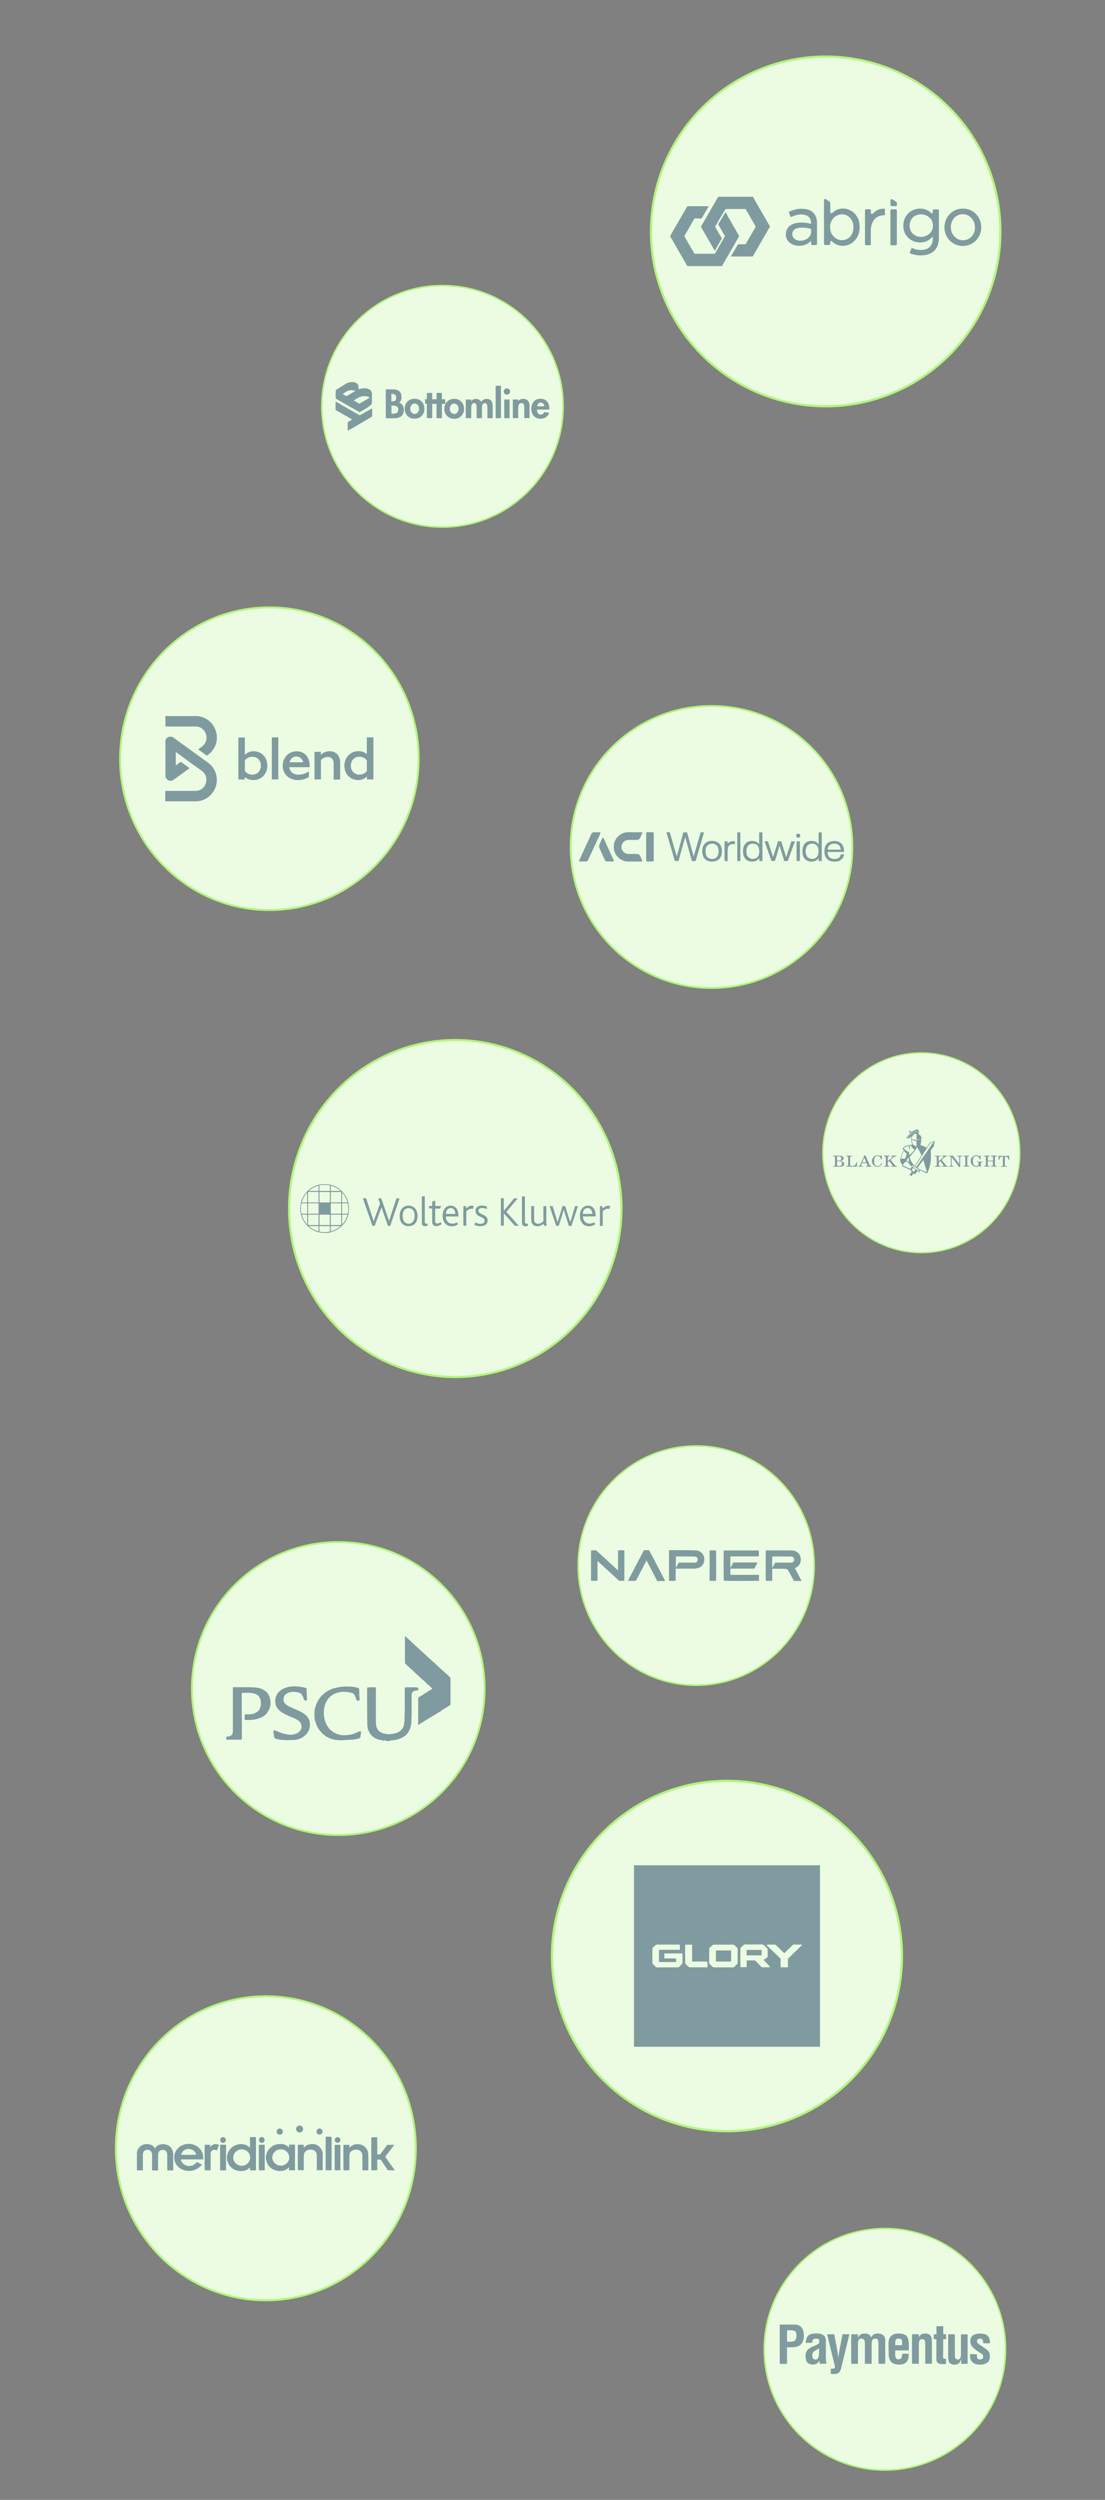 <?xml version="1.0" encoding="UTF-8"?><svg id="Layer_1" xmlns="http://www.w3.org/2000/svg" viewBox="0 0 195.99 443"><rect x="0" y="0" width="195.99" height="443" fill="#808080" stroke="none"/><defs><style>.cls-1{stroke-width:.32px;}.cls-1,.cls-2,.cls-3,.cls-4,.cls-5,.cls-6,.cls-7,.cls-8,.cls-9,.cls-10{fill:#ebfce2;stroke:#b2f57b;stroke-miterlimit:10;}.cls-2{stroke-width:.27px;}.cls-11{fill:#004253;}.cls-12{fill:#809b9f;}.cls-3{stroke-width:.4px;}.cls-4{stroke-width:.39px;}.cls-5{stroke-width:.23px;}.cls-6{stroke-width:.35px;}.cls-7{stroke-width:.34px;}.cls-8{stroke-width:.38px;}.cls-9{stroke-width:.27px;}.cls-10{stroke-width:.33px;}</style></defs><g id="Layer_1-2"><circle class="cls-4" cx="146.45" cy="41.01" r="30.99"/><g id="MONO"><path class="cls-12" d="m165.21,37.78h.15l.08-.08v-.38c0-.15.06-.21.21-.21h.67c.13,0,.2.06.21.21v4.84c0,.35-.03.69-.12,1.02-.14.54-.4,1.02-.84,1.38-.34.28-.73.47-1.17.58-.42.09-.84.13-1.27.12-.62-.02-1.22-.15-1.78-.4,0,0-.02-.02-.02-.02.12-.31.24-.61.36-.92.17.07.35.13.51.2.3.09.62.16.93.17.17,0,.33,0,.5,0,.49-.05.93-.2,1.29-.56.24-.24.39-.56.47-.89.07-.3.06-.6.06-.9v-.02c-.09.08-.19.16-.27.24-.35.36-.79.61-1.28.73-.17.04-.33.06-.5.07-.14.02-.28.02-.43,0-.45-.02-.88-.16-1.27-.37-.52-.28-.94-.72-1.19-1.26-.15-.31-.24-.65-.27-.99,0-.15-.02-.3-.02-.44,0-.4.09-.81.25-1.18.41-.92,1.13-1.47,2.1-1.69.28-.06.55-.08.83-.06.66.04,1.28.31,1.76.75.02.02.04.03.06.05v.02Zm.27,2.16c0-.06-.02-.17-.03-.28-.06-.47-.31-.9-.69-1.18-.53-.43-1.23-.6-1.9-.44-.5.09-.94.39-1.22.82-.16.25-.26.54-.29.83-.04.29-.02.58.06.87.09.35.28.66.55.9.24.22.54.38.87.46.17.05.36.06.54.07.14,0,.28-.02.41-.05.47-.09.9-.32,1.22-.68.32-.36.47-.79.48-1.31h0Z"/><path class="cls-12" d="m147.28,37.66c.06.11.13.17.27.13.06-.06.13-.11.21-.18.36-.32.81-.54,1.29-.62.26-.04.52-.05.77-.02.29.03.58.11.84.23.5.21.92.56,1.22,1,.31.43.5.94.55,1.47.03.21.05.41.05.62-.02.59-.13,1.16-.41,1.69-.43.77-1.07,1.29-1.93,1.5-.66.17-1.35.08-1.95-.24-.2-.1-.38-.24-.54-.39l-.07-.07c-.13-.12-.2-.11-.31.03-.02.17.03.36-.04.52-.06.06-.14.09-.23.09h-.56c-.06,0-.11,0-.16-.02-.09-.06-.13-.15-.13-.25v-7.63s0-.09.02-.13c.03-.1.13-.16.24-.13.02,0,.04.02.06.02.24.16.47.32.7.48.07.06.11.14.09.23v1.66h0Zm4.09,2.61c0-.21-.02-.41-.06-.62-.08-.4-.27-.77-.55-1.06-.51-.51-1.13-.71-1.84-.56-.68.15-1.17.57-1.47,1.19-.23.47-.26.97-.18,1.48.06.48.29.92.64,1.26.54.52,1.18.71,1.92.54.62-.14,1.05-.53,1.32-1.11.16-.36.24-.75.22-1.14Z"/><path class="cls-12" d="m143.84,39.67c.02-.13.02-.25,0-.38-.02-.23-.1-.46-.23-.65-.17-.24-.4-.42-.68-.51-.21-.07-.43-.11-.64-.12-.64-.03-1.23.12-1.82.37-.08.03-.15.07-.24.1-.11-.31-.22-.62-.33-.92.18-.09.38-.18.58-.25.35-.13.71-.22,1.07-.27.34-.05.68-.06,1.02-.03.37.02.73.1,1.07.26.63.29,1.01.79,1.18,1.45.06.25.09.51.09.77v3.8c-.05.09-.14.15-.24.14h-.54c-.18,0-.26-.09-.27-.27v-.43l-.02-.02c-.06.06-.13.1-.19.16-.4.36-.91.59-1.45.66-.24.03-.49.04-.74.02-.5-.05-.96-.21-1.36-.52-.36-.28-.61-.69-.68-1.14-.06-.36-.03-.73.09-1.07.15-.43.47-.8.88-1,.31-.17.64-.27.99-.32.38-.06.76-.07,1.14-.05.43.02.86.09,1.28.21h.05v.03Zm-1.89,2.97h.29c.09,0,.17-.02.26-.05.38-.08.73-.28.99-.56.19-.21.31-.46.36-.73.02-.18.02-.36.02-.54.02-.12-.06-.22-.18-.24h0c-.14-.03-.29-.06-.43-.09-.31-.06-.62-.09-.92-.1-.17,0-.32,0-.49.02-.28.02-.54.09-.78.22-.44.24-.63.69-.51,1.2.06.28.24.52.5.66.28.17.6.24.92.21h-.02Z"/><path class="cls-12" d="m174.05,40.27c0,.69-.21,1.37-.61,1.93-.47.69-1.18,1.16-2,1.32-.23.05-.46.07-.69.07-.82-.02-1.56-.28-2.17-.84-.51-.46-.85-1.07-.99-1.74-.19-.85-.04-1.74.41-2.49.32-.54.8-.97,1.36-1.24.33-.17.69-.26,1.05-.29.15-.02.31-.02.46-.02,1.16.02,2.22.66,2.76,1.67.2.36.32.74.37,1.14.02.16.02.32.04.49h0Zm-1.12.02c-.02-.13-.02-.26-.04-.39-.05-.36-.18-.71-.39-1.02-.24-.35-.58-.62-.96-.77-.34-.13-.7-.18-1.07-.13-.33.04-.65.17-.92.36-.32.24-.56.55-.71.92-.13.31-.19.64-.2.98,0,.15.02.31.05.46.07.48.29.92.64,1.26.54.53,1.18.71,1.91.57.52-.1.98-.4,1.27-.84.28-.4.43-.88.43-1.38h0Z"/><path class="cls-12" d="m154.47,43.34l-.1.11h-.82c-.11-.06-.13-.13-.13-.25v-5.86c0-.19.07-.26.26-.26h.54c.13,0,.17.02.25.15v.49c0,.09.06.16.14.19.07.02.16,0,.21-.05l.12-.12c.37-.39.87-.66,1.41-.73.17-.02.33-.03.5-.03.04,0,.07,0,.1.02v1.14h-.17c-.26,0-.52.06-.77.13-.43.14-.8.42-1.05.8-.21.31-.36.66-.43,1.03-.06.28-.08.58-.08.87v2.37h.02Z"/><path class="cls-12" d="m157.94,37.22c.05-.09.15-.14.25-.13h.67c.12,0,.21.09.21.21v5.98c0,.1-.09.19-.21.18h-.73c-.1,0-.19-.06-.2-.16v-6.08h0Z"/><path class="cls-12" d="m159,36.51c-.06.02-.11.02-.17.02h-.66c-.09,0-.19-.05-.23-.13v-1c.05-.07.13-.11.22-.13.04.02.09.04.13.06.23.15.45.31.68.47.07.05.11.13.11.21v.27c0,.09-.02.18-.09.24h0Z"/><path class="cls-12" d="m133.51,34.87h-6.13l-3.06,5.31,2.46,4.27,1.26-2.21c-.1-.13-1.17-1.97-1.2-2.09l.53-.92,1.3-2.18c.13-.02,3.46-.02,3.58,0l1.8,3.11c-.61,1.05-1.21,2.09-1.81,3.13h-1.35c-.41.73-.84,1.44-1.25,2.16h3.87l3.06-5.31-3.06-5.31v.02Z"/><path class="cls-12" d="m128.59,41.84l-.53.92-1.26,2.21h-3.62c-.6-1.03-1.2-2.08-1.81-3.13.61-1.05,1.22-2.09,1.81-3.13h1.27l1.26-2.17h-3.79c-.13.2-3.04,5.22-3.06,5.33,1.01,1.75,2.03,3.52,3.05,5.28h6.14l3.06-5.31c-.19-.32-.37-.64-.55-.96-.22-.39-.45-.78-.68-1.18-.24-.41-.47-.81-.7-1.22-.15-.26.09.16-.49-.91l-1.31,2.18,1.2,2.08h.02Z"/></g></g><g id="Layer_1-2-2"><ellipse class="cls-5" cx="163.41" cy="204.28" rx="17.47" ry="17.7"/><g id="MONO-2"><path class="cls-12" d="m161.24,200.32c0,.08.02.15.06.22.02.04.05.08.1.09.05.02.1.03.15.04.03,0,.05,0,.08.01-.07.02-.14.07-.22.08-.04-.02-.07-.05-.1-.08-.08-.08-.09-.18-.09-.29,0-.02-.01-.05.02-.07h0Z"/><polygon class="cls-12" points="161.79 200.74 161.78 200.73 161.79 200.73 161.79 200.74"/><path class="cls-12" d="m147.79,204.79h1.14c.16,0,.33.04.47.11.14.06.23.2.24.36,0,.09-.03.17-.09.24-.06.07-.15.12-.24.15-.09.03-.18.05-.27.08.05.01.11.02.17.04.14.03.26.09.38.17.2.15.2.48,0,.63-.07.05-.14.09-.22.11-.12.05-.25.07-.38.07h-1.12s-.06,0-.09.01v-.13h.14c.15-.01.19-.05.19-.2v-1.31s0-.05,0-.07c-.01-.09-.04-.11-.13-.12-.06,0-.13,0-.2-.01v-.11h0Zm.68,1v.65s0,.05,0,.08c0,.05.04.09.09.09.18.03.37.01.54-.05.11-.04.2-.13.22-.25.01-.08,0-.16,0-.24-.02-.09-.08-.16-.15-.2-.05-.03-.1-.05-.15-.06-.18-.05-.37-.03-.56-.03h0Zm0-.12c.14,0,.28,0,.42-.01.05,0,.11-.02.15-.05.11-.05.18-.15.18-.27v-.12c0-.14-.1-.26-.24-.29-.14-.03-.28-.04-.42-.02-.05,0-.1.05-.1.1v.65h0Z"/><path class="cls-12" d="m161.29,200.3s0,0,.02,0c.05.05.09.1.13.15.1.1.22.1.35.06.11-.04.22-.09.32-.15l.4-.22h.17s.05.02.08.03c.19.08.29.28.23.48,0,0,0,.01-.01.02-.03-.04-.05-.08-.08-.11-.05-.09-.15-.14-.24-.13-.11,0-.21.03-.31.09-.16.08-.32.16-.49.24-.08.04-.15.08-.24.13-.15.08-.29.2-.38.35-.03.05-.06.09-.09.13-.06.09-.14.16-.26.17-.08,0-.15,0-.24.01h0s.04-.01.07-.01c.1,0,.2-.07.25-.15.09-.12.17-.23.27-.34.08-.1.18-.18.29-.24.09-.02.15-.07.24-.11-.03,0-.06,0-.09,0-.06,0-.12-.02-.18-.03-.05-.01-.1-.05-.13-.09-.05-.07-.08-.15-.09-.24h.01Zm.5.36h0,0Z"/><path class="cls-12" d="m160.65,201.61c.08,0,.15,0,.24-.01.12,0,.2-.08.26-.17.03-.04.06-.09.09-.13.1-.15.23-.27.38-.35.08-.05.15-.09.24-.13.16-.08.32-.16.49-.24.1-.05.2-.08.31-.09.1,0,.19.05.24.13.03.04.05.08.08.11-.01.09-.07.14-.14.2l.07.04c.15.08.29.17.39.32.1.14.15.3.15.46l-.06.03c0,.08-.02.15-.03.24h.06c-.01.18-.07.45-.18.87l.15.07c.08,0,.14.02.2.03.05,0,.1.04.12.09.02.04.06.06.11.07.23.04.32.08.51.24.01-.01.02-.03.03-.04.16-.25.33-.51.49-.77.02-.04.05-.06.1-.08.25-.11.51-.22.76-.34.02,0,.03-.01.05-.02v.05c-.02.19-.05.38-.07.57-.01.1-.03.2-.04.29,0,.04-.02.07-.04.1-.17.22-.33.44-.5.65,0,0-.01.02-.02.03,0,.16.02.32.02.48,0,.37,0,.73,0,1.1-.04.84-.25,1.67-.63,2.43-.01.03-.03.05-.05.09-.44-.17-.85-.37-1.27-.58-.01.14-.03.27-.04.42l-.45-.27c-.05.12-.07.24-.15.33s-.18.18-.27.27l-.25-.17s-.04.05-.05.07c-.03.04-.06.09-.09.13-.06.08-.11.16-.13.26,0,.01,0,.02-.02.04l-.43-.29s.07-.05.1-.06c.04-.02.07-.05.09-.09.08-.11.15-.22.23-.34-.05-.09-.09-.17-.14-.26l-1.55-.75c-.03-.1,0-.19.02-.28l-.2-.24s-.02-.02-.02-.03c-.1-.12-.14-.25-.09-.4-.07-.05-.1-.13-.06-.2.08-.23.13-.46.2-.69.08-.27.19-.53.33-.77l.11-.19c-.07-.1-.14-.21-.21-.31.17-.26.61-.58,1.17-.55.07-.06.16-.11.25-.12.05-.01.1,0,.15,0,.05.02.1.01.14-.01-.03-.1-.05-.19-.08-.29-.04-.15-.07-.3-.1-.46-.05-.22-.03-.44.05-.65,0,0,0-.02.01-.04-.02,0-.03,0-.05.02-.1.06-.2.13-.3.2-.09.08-.2.11-.32.1-.12,0-.24-.05-.35-.11h-.01Zm1.48,6.02l.06-.11.19-.27-.39-.27c-.1.05-.17.13-.21.23l-.06.11-.02.04c.14.13.39.31.44.32v-.04h0Zm-.65-.51l.03-.1s.02,0,.03-.02c.04-.06.09-.1.15-.14l.06-.05-.88-.97c-.08,0-.15.01-.22.05-.13.05-.24.14-.31.25-.06.06-.11.14-.13.22-.03.05-.05.11-.05.17.01,0,.03.01.04.02.18.09.35.17.53.25.23.11.45.22.68.33.03,0,.05.02.08.02v-.05h0Zm3.5-4.5s-.03,0-.04.02c-.01.02-.03.04-.04.06-.71,1.11-1.42,2.21-2.14,3.32-.14.22-.29.44-.43.66.02.02.04.04.06.06.03.04.06.07.1.1,1.05-1.52,2.1-3.04,3.15-4.55-.01,0-.03,0-.04,0-.2.1-.4.2-.59.3,0,0-.02.01-.03.03h0Zm-3.09.12s.01.09.05.1c.19.11.39.22.59.32h.03v-.91l-.8-.27v-.11c.24.04.47.1.7.14l.05.09h.08s.01-.04.03-.06c.01-.02.03-.03.05-.03.14-.02.28-.04.42-.07.05,0,.11,0,.16-.04v-.07c-.23.08-.45.1-.68.13v-1.06c-.07,0-.13,0-.2,0-.11,0-.22.06-.3.14-.05.05-.1.11-.15.16-.15.2-.24.45-.22.7,0,.05,0,.11.03.16,0,.02,0,.04,0,.06.02.1.05.2.07.3s.05.2.08.3h0Zm-.21,1.91l-.02.02-.33.38c.09.45.51,1.25.93,1.56h0c.27-.43.54-.85.81-1.27.03-.05.05-.09.08-.14l.3-.45c-.24-.5-.48-.99-.79-1.45-.02.03-.03.05-.04.06-.12.22-.26.43-.42.63-.16.2-.33.4-.49.6-.02.02-.03.04-.04.06h0Zm-1.03-.81c.05.03.1.07.16.1.14.07.29.15.42.21.01.18.03.36.04.54.28-.15.82-.73.92-.98-.29-.16-.5-.42-.62-.73-.08,0-.15.03-.21.08,0,.09.03.17.03.25,0,.09,0,.17-.01.26,0,.08-.03.16-.07.23-.01-.14-.02-.27-.04-.4-.02-.11-.06-.21-.13-.29-.06,0-.11,0-.17.02-.07.01-.14.04-.21.06-.18.06-.34.16-.46.3.1.14.2.26.35.35h0Zm3.5,3.09s0-.04,0-.05c-.09-.31-.18-.62-.26-.93-.04-.13-.08-.25-.12-.39-.07.1-.14.19-.2.28,0,0-.01,0-.02.01-.23.3-.46.61-.69.92-.05.06-.09.12-.14.19.12.07.22.15.34.2.18.09.36.18.54.26.2.1.4.17.62.22.05,0,.09.04.15.02,0-.02,0-.05,0-.06-.04-.14-.07-.28-.11-.43-.02-.08-.05-.16-.08-.24Zm-3.29-2.55c-.11-.05-.22-.08-.33-.14l.02-.08c-.06-.09-.15-.12-.24-.18-.12.23-.25.44-.33.68-.08.25-.16.67-.15.74.09-.06.2-.09.3-.1.11,0,.21.05.3.09.23-.29.37-.64.41-1.01h0Zm.85,2.18s.05.06.07.08c.05.07.11.13.18.19.12.1.25.19.38.28.2.14.4.27.6.4.02.01.04.03.07.04,0-.08.02-.15.03-.22l-1.22-.82-.1.05h0Zm-.78-.85l.29.31c-.03-.34-.05-.67-.08-.99-.1.23-.24.42-.39.62v.07h.18,0Z"/><path class="cls-12" d="m176.81,204.79v.12h-.08s-.08,0-.12,0c-.08,0-.14.07-.14.15v1.33c0,.18.09.22.21.21h.12v.12h-1.02v-.12h.11s.06,0,.1,0c.07,0,.13-.07.12-.14v-.65c-.07-.01-.77-.02-.92,0,0,.02,0,.04,0,.05v.58c0,.11.05.16.16.17h.17v.12h0s0,0,0,0h-1s0-.08,0-.12c.02,0,.04,0,.06,0,.05,0,.09,0,.14,0,.08,0,.14-.07.14-.15v-1.37c0-.1-.05-.16-.15-.17h-.17s0-.08-.02-.13c.11,0,.23,0,.34,0h.68v.13h-.17c-.11,0-.16.06-.16.17v.58c.06.02.73.02.92,0v-.59c0-.11-.05-.16-.16-.18-.05,0-.11,0-.17,0v-.12c.07-.02.97-.01,1.02,0v.02Z"/><path class="cls-12" d="m156.78,204.91v-.12c.06-.02.96-.01,1.02,0v.12h-.1s-.06,0-.09,0c-.08,0-.14.08-.14.15v.69s.03-.01.04-.02c.21-.18.43-.36.64-.54.05-.04.1-.09.14-.14.03-.03.05-.07.03-.11-.07-.06-.17-.01-.26-.04v-.12h.92v.12c-.23,0-.4.1-.57.24-.13.11-.26.22-.39.33-.01.01-.03.02-.05.04.01.02.02.04.03.05.23.29.45.58.68.86.09.12.21.2.37.19v.13h-1v-.12h.04c.06,0,.11,0,.17,0,.03,0,.05-.02.07-.06,0-.03-.02-.05-.04-.07-.1-.13-.2-.26-.3-.39-.07-.1-.15-.19-.23-.29-.02-.02-.03-.04-.05-.06-.1.06-.17.15-.25.22v.51c0,.07.06.13.13.14.04,0,.08,0,.12,0h.08v.12h-1.02s0-.07,0-.12c.03,0,.05,0,.07,0,.05,0,.09,0,.14,0,.07,0,.13-.06.13-.14v-1.35c0-.15-.07-.21-.21-.21-.04,0-.08,0-.13,0v-.02Z"/><path class="cls-12" d="m166.82,204.79v.12h-.15c-.12,0-.18.06-.18.19v.67c.26-.22.51-.43.75-.64.04-.04.08-.08.12-.13,0-.05-.04-.09-.08-.09h-.19s0-.08-.01-.11c.06-.02.82-.02.92,0v.11c-.05,0-.1,0-.15.02-.14.03-.26.1-.37.19-.15.12-.29.25-.44.38,0,0-.02.01-.03.02,0,.02.02.04.03.05.22.28.44.56.66.84.02.03.05.06.08.09.06.07.15.12.25.12.02,0,.05,0,.07.01v.11h-1v-.11c.09-.02.2.03.27-.05,0-.05-.02-.09-.05-.12-.08-.11-.17-.22-.25-.33-.1-.13-.2-.26-.31-.39l-.25.23v.49c0,.08.05.15.13.16h0c.06,0,.13,0,.19.02v.11h-1.01v-.12h.15c.11-.02.18-.04.18-.2v-1.31c0-.14-.07-.19-.18-.19h-.15v-.12h1.02Z"/><path class="cls-12" d="m168.8,205.07v1.41c0,.07.06.13.13.14.03,0,.07,0,.1,0h.1v.12h-.82v-.12h.1s.06,0,.09,0c.11-.02.15-.07.15-.18v-1.34c0-.11-.05-.16-.16-.18-.05,0-.11,0-.17,0v-.12h.7l1.12,1.47v-1.17c0-.11-.05-.16-.16-.17-.05,0-.11,0-.17,0v-.12h.82v.12h-.15c-.13,0-.18.07-.18.2v1.68h-.19l-1.29-1.72h0Z"/><path class="cls-12" d="m173.3,205.97v-.12h.96v.11s-.03,0-.05,0h-.06c-.12,0-.18.03-.19.18v.63h-.14s-.02-.06-.04-.09c-.01-.03-.03-.05-.05-.07-.03,0-.06.01-.09.02-.08.04-.15.07-.24.1-.29.08-.57.04-.81-.15-.29-.23-.44-.53-.42-.9.02-.45.34-.83.78-.94.17-.04.35-.03.52.05.03.01.07.03.1.05.13.05.19.02.23-.1h.12v.73h-.12s-.01-.03-.02-.05c-.04-.14-.1-.26-.2-.37-.16-.17-.39-.24-.62-.18-.16.05-.25.17-.31.31-.07.17-.1.36-.1.54,0,.2.03.39.1.57.06.15.17.28.34.32.13.03.27.02.39-.03.07-.03.12-.09.15-.15.04-.11.05-.24.03-.36,0-.06-.05-.11-.11-.12-.06,0-.12,0-.19-.01h.01Z"/><path class="cls-12" d="m178.57,206.62v.13h-1.02v-.12s.03,0,.05,0c.05,0,.1,0,.14,0,.08,0,.14-.07.14-.15v-1.55c-.1,0-.21,0-.31.05-.11.05-.2.13-.24.24-.04.09-.06.19-.1.29h-.12c0-.23,0-.46.02-.69h0s0,0,0,0c.01,0,.03,0,.04,0h1.8s0,0,.02,0c0,.23.01.46.02.7h-.13c-.02-.07-.03-.14-.05-.2s-.05-.13-.1-.19c-.08-.12-.21-.17-.35-.18h-.15v1.56c0,.07.06.13.13.14.04,0,.08,0,.12,0h.08,0Z"/><path class="cls-12" d="m154.55,206.62v.12h-.96v-.12h.14c.14,0,.17-.05.12-.17-.04-.11-.09-.22-.14-.33h-.84c-.04.1-.09.21-.13.33-.03.08,0,.14.09.16.04,0,.07.01.11.01.02,0,.04,0,.06,0v.12h-.74v-.12h.07c.1-.02.2-.09.24-.19.09-.2.18-.39.26-.58.14-.31.27-.61.41-.92.03-.06.06-.13.09-.2h.16s.05.1.07.15c.17.39.34.78.51,1.17.04.09.07.17.11.25.03.06.05.11.09.17.04.08.12.12.21.12.02,0,.05,0,.08,0h0Zm-.91-.64c-.03-.11-.32-.76-.35-.81-.1.2-.34.74-.35.81h.7Z"/><path class="cls-12" d="m150.1,204.79h.99s.01,0,.02,0v.11s-.07,0-.1,0c-.05,0-.09,0-.13.02-.05.01-.09.05-.1.1,0,.03,0,.06,0,.09v1.25s0,.08,0,.13c0,.08.04.11.12.12.1,0,.19.01.29,0,.11,0,.23-.02.33-.05.1-.04.19-.11.24-.21.04-.09.07-.18.09-.27,0-.03,0-.05.02-.09h.14c0,.24-.01.49-.02.75h-1.88v-.12h.08s.08,0,.12-.01c.08,0,.13-.08.13-.15v-1.37c0-.1-.05-.16-.15-.17-.05,0-.11,0-.17,0-.01-.04-.01-.09,0-.13h0Z"/><path class="cls-12" d="m156.29,204.74h.11c.01.06.02.54,0,.73h-.12c-.03-.07-.05-.15-.08-.23-.13-.33-.44-.43-.73-.37-.17.04-.27.15-.33.3-.06.14-.1.29-.1.45-.01.19,0,.39.05.57.03.11.08.21.15.3.08.1.2.15.32.15.19,0,.37-.02.52-.15.09-.08.16-.17.21-.28.02-.03.03-.07.05-.1l.13.03c-.12.36-.43.64-.87.63-.36,0-.62-.19-.8-.49-.1-.16-.15-.35-.15-.54.01-.44.3-.83.72-.98.2-.06.4-.04.59.04.04.01.07.03.11.04.12.04.17.01.22-.11h0Z"/><path class="cls-12" d="m171.89,204.79v.12c-.05,0-.1,0-.16,0-.09,0-.17.07-.17.16v1.36c0,.1.04.17.15.18.03,0,.06,0,.09,0s.06,0,.09,0v.12h-1.01v-.12h.1s.06,0,.1,0c.09-.02.13-.06.14-.15v-1.37c0-.11-.05-.16-.16-.18-.05,0-.1,0-.16,0v-.12h1.01,0Z"/></g></g><g id="Layer_1-2-3"><ellipse class="cls-8" cx="80.75" cy="214.16" rx="29.48" ry="29.86"/><path class="cls-12" d="m69.2,217.24h-.38c-.38-1.09-.79-2.17-1.15-3.27h-.02s0,0,0,0c-.4,1.09-.79,2.17-1.19,3.25h-.41l-1.69-4.88h.57l1.34,4.02h.02s.02-.03.02-.04c.36-1,.73-2.01,1.09-3.03l-.32-.94h.54s.02.05.03.08c.18.53.37,1.06.55,1.59.19.55.38,1.1.57,1.65.07.2.14.41.21.6.02.03.02.05.04.08.41-1.35.87-2.67,1.3-3.99h.55c-.56,1.63-1.11,3.26-1.66,4.88h0Z"/><path class="cls-12" d="m97.49,213.73h.53c.29.93.57,1.86.86,2.79.05-.02.05-.05.06-.08.11-.34.21-.67.31-1.01.16-.53.33-1.06.49-1.59,0-.04.02-.07.04-.11h.47c.15.47.29.94.44,1.41s.28.93.45,1.39c.09-.22.17-.45.23-.69.08-.24.15-.47.21-.71s.14-.47.21-.7.15-.47.21-.7c.17-.02.34-.02.51,0-.38,1.17-.77,2.33-1.15,3.51h-.47c-.29-.94-.59-1.88-.88-2.82,0,0-.02,0-.03-.02-.29.94-.57,1.88-.87,2.82-.15.02-.31,0-.47,0l-1.17-3.51.02.02Z"/><path class="cls-12" d="m92.02,217.22h-.7l-1.94-2.19h-.02s0,0,0,0v2.17h-.5s-.02,0-.02-.02h0v-4.81s0-.02,0-.04h.51v2.23h.02l1.81-2.2h.65l-2.01,2.39c.73.82,1.45,1.63,2.18,2.46h0Z"/><path class="cls-12" d="m81.33,215.57h-2.24c-.02.11,0,.23.02.34.05.24.17.46.34.64.18.18.43.28.69.29.32.02.64-.06.9-.22h.03c.05.11.1.21.15.33-.1.09-.22.16-.35.21-.23.1-.48.15-.73.15-.54,0-.99-.2-1.3-.66-.15-.22-.24-.47-.29-.73-.05-.23-.06-.46-.04-.7.03-.44.16-.84.47-1.17.21-.24.51-.38.83-.39.18-.02.35,0,.52.05.31.09.58.31.73.6.11.21.18.43.21.66.03.18.05.35.04.54v.08h.02Zm-.56-.46c0-.07-.02-.12-.02-.18-.02-.21-.09-.4-.22-.57-.31-.41-.9-.36-1.19,0-.18.21-.27.47-.24.75h1.68Z"/><path class="cls-12" d="m105.63,215.56h-2.23s0,.05,0,.08c0,.27.1.53.25.75.19.27.5.43.83.44.3.02.59-.05.85-.19.02-.02.05-.02.07-.03h.02l.15.33c-.07.07-.15.12-.24.16-.27.13-.55.2-.85.2-.24,0-.5-.05-.72-.15-.28-.14-.5-.35-.64-.63-.12-.22-.2-.46-.24-.71-.03-.22-.04-.44-.02-.66.05-.44.18-.83.51-1.15.22-.22.52-.35.83-.35.22-.02.45.03.66.12.28.14.49.36.6.64.17.36.21.75.19,1.16l-.02-.02Zm-2.22-.46c.1.02,1.55.02,1.65,0,0,0,0-.02,0-.03,0-.29-.1-.57-.31-.79-.24-.23-.6-.28-.9-.11-.21.11-.35.31-.41.54-.05.12-.06.25-.05.38Z"/><path class="cls-12" d="m72.48,213.64c.32,0,.64.09.9.28.23.17.41.4.52.67.11.28.17.58.16.88,0,.32-.05.64-.18.93-.21.47-.57.77-1.08.86-.31.06-.63.04-.92-.07-.31-.11-.56-.32-.72-.6-.16-.27-.24-.57-.26-.87,0-.1-.02-.2-.02-.3.02-.42.1-.82.36-1.17.21-.31.54-.51.9-.57.11-.02.23-.02.34-.03h0Zm1.06,1.78s-.02-.13-.02-.21c-.02-.18-.05-.36-.13-.53-.24-.57-.86-.73-1.35-.51-.24.11-.42.32-.5.57-.15.41-.15.83-.06,1.25.04.15.1.31.19.44.15.23.4.38.67.41.27.05.54-.03.75-.2.16-.13.28-.3.34-.49.08-.24.11-.47.11-.73h0Z"/><path class="cls-12" d="m94.21,213.73h.52v2.3c0,.14.02.28.06.41.06.22.26.38.49.41.35.05.64-.07.91-.28.07-.05.13-.11.19-.17v-2.66h.52v2.84c0,.19.02.39.05.58v.06h-.4c-.05-.11-.09-.22-.14-.34-.03.02-.06.04-.09.05-.24.18-.51.31-.8.35-.24.05-.48.02-.7-.07-.26-.11-.46-.34-.53-.6-.05-.16-.07-.34-.07-.51v-2.36h0Z"/><path class="cls-12" d="m84.35,216.64c.13.05.25.12.38.16.26.08.53.11.8.03.09-.03.18-.07.25-.13.23-.18.22-.53.03-.73-.08-.09-.19-.16-.31-.21-.16-.08-.33-.16-.5-.24-.16-.07-.31-.18-.43-.31-.14-.15-.21-.34-.22-.54,0-.11,0-.24.02-.35.05-.22.21-.41.41-.52.17-.09.35-.15.54-.15h.4c.22.02.44.07.64.17v.44c-.1-.04-.19-.07-.28-.1-.23-.08-.47-.11-.72-.08-.08,0-.16.03-.23.06-.22.08-.33.32-.25.54,0,.02.02.04.02.05.05.11.14.21.25.26.18.1.36.18.54.28.21.1.41.21.57.38.14.15.21.34.22.54.02.15,0,.31-.06.46-.1.24-.29.42-.53.51-.18.08-.38.12-.59.12-.25.02-.51,0-.76-.08-.15-.04-.28-.1-.41-.18.06-.14.13-.27.2-.4h0Z"/><path class="cls-12" d="m77.16,213.72c.36,0,.71,0,1.08,0l-.18.45h-.88s0,.07,0,.09v2.13c0,.08.02.18.05.25.04.11.15.18.27.18.18,0,.35-.05.5-.14.05-.03.11-.07.16-.11.05.12.11.24.16.36-.21.17-.47.28-.74.33-.15.02-.29.02-.43-.02-.24-.05-.44-.25-.47-.51-.02-.08-.02-.16-.02-.24v-2.33c-.06-.02-.12-.02-.18-.02h-.38v-.44h.54l.02-.02h0v-.75l.53-.18s0,.94,0,.94Z"/><path class="cls-12" d="m93.58,216.82c.02.12.05.24.07.37-.21.11-.46.15-.69.08-.16-.04-.28-.16-.33-.32-.03-.08-.05-.17-.05-.25v-4.69c.17-.02.34-.02.52,0v4.36c0,.08,0,.17.02.25.03.17.1.21.25.22.07,0,.14,0,.2-.02Z"/><path class="cls-12" d="m75.8,216.82l.06.36c-.15.08-.31.12-.47.11-.1,0-.2-.02-.29-.06-.17-.08-.28-.25-.28-.44v-4.79c.18-.02.34-.02.52,0v4.42c0,.08,0,.16.02.24,0,.1.08.17.18.18h.27,0Z"/><path class="cls-12" d="m108.03,214.24c-.1-.02-.2-.03-.29-.04-.08,0-.17,0-.24.04-.22.08-.43.21-.59.4v2.59h-.51v-3.49h.41c.02.13.05.25.08.4.07-.05.13-.11.19-.15.12-.09.25-.18.38-.24.22-.11.48-.12.71-.03.02,0,.05.02.07.04-.08.17-.15.34-.21.5Z"/><path class="cls-12" d="m82.71,214.63v2.58h-.51c-.02-.09-.03-3.24,0-3.48h.41c.02.13.05.26.08.4.11-.09.21-.17.31-.24.14-.11.3-.18.47-.22.19-.03.39-.04.57.08l-.21.51c-.08-.02-.15-.03-.22-.05-.15-.02-.28,0-.41.08-.18.08-.34.21-.47.35h-.02Z"/><path class="cls-12" d="m60.6,211.21s-.07-.03-.07-.07.03-.07.07-.07h0s.06.05.05.08c0,.02-.02.05-.05.05h0Z"/><path class="cls-12" d="m60.6,211.21s-.07-.03-.07-.06h0s.03-.08.07-.08.07.03.07.07-.03.07-.07.07h0Z"/><path class="cls-12" d="m60.6,213.22s-.07-.03-.07-.07v-2.01s.03-.07.07-.07.07.03.07.07v2.01s-.03.07-.07.07Z"/><path class="cls-12" d="m60.6,211.22s-.03,0-.05-.02h0s-.02-.05-.02-.08c0-.02.03-.04.06-.04.04,0,.07.03.08.07,0,.03-.02.05-.04.06h-.04Z"/><path class="cls-12" d="m60.6,213.22h-2.01s-.07-.03-.07-.07v-2.01s.03-.07.07-.07h2.01s.03,0,.05.02h0s.02.04.02.05v2.01s-.03.07-.07.07h0Zm-1.94-.13h1.88v-1.88h-1.88v1.88Z"/><path class="cls-12" d="m60.6,215.23h-2.01s-.07-.03-.07-.07v-2.01s.03-.07.07-.07h2.01s.07.03.07.07v2.01s-.03.07-.07.07Zm-1.94-.14h1.88v-1.88h-1.88v1.88Z"/><path class="cls-12" d="m60.6,217.25s-.05-.02-.06-.04,0-.05,0-.08h0s.07-.03.1,0c0,.02.02.02.02.04h0s-.03.08-.07.08h0Z"/><path class="cls-12" d="m60.59,217.25h-2.01s-.07-.03-.07-.07v-2.01s.03-.07.07-.07h2.01s.07.03.07.07v2.01s0,.03-.02.05h0s-.03.03-.05.03h0Zm-1.94-.14h1.88v-1.88h-1.88v1.88Z"/><path class="cls-12" d="m58.59,213.22h-2.01s-.07-.03-.07-.07v-2.01s.03-.07.07-.07h2.01s.07.03.07.07v2.01s-.03.07-.07.07Zm-1.94-.13h1.88v-1.88h-1.88v1.88Z"/><rect class="cls-12" x="56.57" y="213.15" width="2.01" height="2.01"/><path class="cls-12" d="m58.59,215.23h-2.01s-.07-.03-.07-.07v-2.01s.03-.07.07-.07h2.01s.07.03.07.07v2.01s-.03.07-.07.07Zm-1.94-.14h1.88v-1.88h-1.88v1.88Z"/><path class="cls-12" d="m58.59,217.25h-2.01s-.07-.03-.07-.07v-2.01s.03-.07.07-.07h2.01s.07.03.07.07v2.01s-.03.07-.07.07Zm-1.94-.14h1.88v-1.88h-1.88v1.88Z"/><path class="cls-12" d="m56.57,213.22h-2.01s-.07-.03-.07-.07v-2.01s.03-.07.07-.07h2.01s.07.03.07.07v2.01s-.03.07-.07.07Zm-1.94-.13h1.88v-1.88h-1.88v1.88Z"/><path class="cls-12" d="m60.6,211.21h-2.01s-.07-.03-.07-.07v-1.13s.03-.07.07-.07h.02c.77.19,1.48.58,2.04,1.15.02.02.02.05.02.07,0,.02-.03.04-.06.04h0Zm-1.94-.14h1.78c-.51-.47-1.11-.8-1.78-.97v.97Z"/><path class="cls-12" d="m60.6,211.21s-.07-.03-.07-.07.02-.07.06-.07h0s.08.02.08.05c0,.04-.02.08-.05.08h-.03,0Z"/><path class="cls-12" d="m60.6,211.21h-2.01s-.08-.02-.08-.05c0-.04.02-.08.05-.08h2.04s.08.02.08.05c0,.04-.02.08-.05.08h-.03Z"/><path class="cls-12" d="m60.6,211.21h0s-.06-.05-.05-.08c0-.02.02-.05.05-.05.04,0,.07.03.07.07s-.03.06-.06.07h0Z"/><path class="cls-12" d="m60.6,211.21h-2.01s-.08-.02-.08-.05c0-.04.02-.08.05-.08h2.04s.08.02.08.05c0,.04-.02.08-.05.08h-.03Z"/><path class="cls-12" d="m58.59,211.21s-.06-.05-.05-.08c0-.02.02-.05.05-.05h0s.08.02.08.05c0,.04-.02.08-.05.08h-.03Z"/><path class="cls-12" d="m58.59,211.21h-2.01s-.07-.03-.07-.07v-1.13s.02-.05.05-.06c.67-.16,1.37-.16,2.04,0,.03,0,.05.04.05.07v1.13s-.03.07-.06.07h0Zm-1.94-.14h1.88v-1.01c-.62-.14-1.26-.14-1.88,0v1.01Z"/><path class="cls-12" d="m58.59,211.21h-2.01s-.06-.05-.05-.08c0-.02.02-.05.05-.05h2.01s.06.05.05.08c0,.02-.02.05-.05.05Z"/><path class="cls-12" d="m58.59,211.21s-.06-.05-.05-.08c0-.02.02-.05.05-.05h0s.08.02.08.05c0,.04-.02.08-.05.08h-.03Z"/><path class="cls-12" d="m56.57,211.21h-2.01s-.07-.03-.07-.07c0-.02,0-.03.02-.05.57-.57,1.27-.96,2.04-1.15.02,0,.04,0,.05.02s.02.03.02.05v1.13s-.03.07-.07.07h.02Zm-1.84-.14h1.78v-.97c-.67.18-1.28.51-1.78.98h0Z"/><path class="cls-12" d="m56.57,211.21h-2.01s-.06-.05-.05-.08c0-.02.02-.05.05-.05h2.01s.06.05.05.08c0,.02-.02.05-.05.05Z"/><path class="cls-12" d="m56.57,215.23h-2.01s-.07-.03-.07-.07v-2.01s.03-.07.07-.07h2.01s.07.03.07.07v2.01s-.03.07-.07.07Zm-1.94-.14h1.88v-1.88h-1.88v1.88Z"/><path class="cls-12" d="m54.57,217.25s-.07-.03-.07-.07h0s.02-.05.04-.06c.02,0,.05,0,.08.02.02.02.03.05.02.08,0,.02-.04.05-.06.05h0Z"/><path class="cls-12" d="m56.57,217.25h-2.01s-.03,0-.04-.02h0s-.02-.04-.02-.05v-2.01s.03-.07.07-.07h2.01s.07.03.07.07v2.01s-.03.07-.07.07h0Zm-1.94-.14h1.88v-1.88h-1.88v1.88Z"/><path class="cls-12" d="m58.59,218.37s-.03,0-.04-.02c-.02-.02-.02-.03-.02-.05v-1.13s.03-.07.07-.07h2.01s.05.02.06.04,0,.05-.02.08c-.56.56-1.26.96-2.04,1.15h-.02Zm.07-1.13v.97c.66-.18,1.27-.51,1.78-.97h-1.78Z"/><path class="cls-12" d="m60.6,217.25s-.07-.03-.07-.07.02-.07.06-.07h0s.08.02.08.05c0,.04-.02.08-.05.08h-.03,0Z"/><path class="cls-12" d="m60.59,217.25h-2.01s-.08-.02-.08-.05c0-.04.02-.08.05-.08h2.04s.06.05.05.08c0,.02-.02.05-.05.05Z"/><path class="cls-12" d="m60.6,217.25s-.07-.03-.07-.07.02-.07.06-.07h0s.08.02.08.05c0,.04-.02.08-.05.08h-.03,0Z"/><path class="cls-12" d="m60.59,217.25h-2.01s-.08-.02-.08-.05c0-.04.02-.08.05-.08h2.04s.06.05.05.08c0,.02-.02.05-.05.05Z"/><path class="cls-12" d="m61.72,213.22h-1.13s-.07-.03-.07-.07v-2.01s.02-.05.04-.06c.02,0,.05,0,.08.02.56.56.96,1.26,1.14,2.04,0,.02,0,.04-.02.05s-.03.02-.05.02h0Zm-1.06-.13h.97c-.18-.66-.51-1.27-.97-1.78v1.78Z"/><path class="cls-12" d="m60.6,211.21s-.07-.03-.07-.06h0s.03-.08.07-.08.07.03.07.07-.03.07-.07.07h0Z"/><path class="cls-12" d="m60.6,213.22s-.07-.03-.07-.07v-2.01s.03-.07.07-.07.07.03.07.07v2.01s-.03.07-.07.07Z"/><path class="cls-12" d="m61.72,215.23h-1.13s-.07-.03-.07-.07v-2.01s.03-.07.07-.07h1.13s.05.02.06.05c.16.67.16,1.37,0,2.04,0,.03-.03.05-.06.05Zm-1.06-.14h1c.15-.62.15-1.26,0-1.88h-1v1.88Z"/><path class="cls-12" d="m60.6,215.23s-.07-.03-.07-.07v-2.01s.03-.07.07-.07.07.03.07.07v2.01s-.03.07-.07.07Z"/><path class="cls-12" d="m60.6,215.23s-.07-.03-.07-.07v-2.01s.03-.07.07-.07.07.03.07.07v2.01s-.03.07-.07.07Z"/><path class="cls-12" d="m60.6,217.24h-.02s-.04-.04-.04-.06v-2.01s.03-.07.07-.07h1.13s.07.03.07.07v.02c-.18.77-.58,1.48-1.14,2.04-.02.02-.03.02-.05.02h0Zm.07-2.01v1.78c.47-.51.8-1.11.97-1.78h-.97Z"/><path class="cls-12" d="m60.6,217.25s-.07-.03-.07-.07h0s.03-.08.07-.08.07.03.07.07h0s-.03.08-.07.08Z"/><path class="cls-12" d="m60.6,217.24s-.07-.03-.07-.07v-2.01s.03-.07.07-.07.07.03.07.07v2.01s-.03.07-.07.07Z"/><path class="cls-12" d="m60.6,217.25s-.07-.03-.07-.07h0s.03-.08.07-.08.07.03.07.07h0s-.03.08-.07.08Z"/><path class="cls-12" d="m60.6,217.24s-.07-.03-.07-.07v-2.01s.03-.07.07-.07.07.03.07.07v2.01s-.03.07-.07.07Z"/><path class="cls-12" d="m60.6,211.21s-.07-.03-.07-.07.03-.07.07-.07h0s.06.05.05.08c0,.02-.02.05-.05.05h0Z"/><path class="cls-12" d="m60.6,217.25s-.07-.03-.07-.07.03-.07.07-.07h0s.06.05.05.08c0,.02-.02.05-.05.05h0Z"/><path class="cls-12" d="m60.6,217.25s-.07-.03-.07-.07.03-.07.07-.07h0s.06.05.05.08c0,.02-.02.05-.05.05h0Z"/><path class="cls-12" d="m60.6,217.25s-.07-.03-.07-.07.03-.07.07-.07h0s.06.05.05.08c0,.02-.02.05-.05.05h0Z"/><path class="cls-12" d="m60.6,217.25s-.07-.03-.07-.07.03-.07.07-.07h0s.06.05.05.08c0,.02-.02.05-.05.05h0Z"/><path class="cls-12" d="m57.58,218.49c-.34,0-.69-.04-1.02-.11-.03,0-.05-.03-.05-.06v-1.13s.03-.07.07-.07h2.01s.07.03.07.07v1.13s-.02.06-.05.07c-.34.08-.68.12-1.03.11Zm-.93-.24c.62.14,1.26.14,1.88,0v-1.01h-1.88v1.01Z"/><path class="cls-12" d="m58.59,217.25h-2.01s-.06-.05-.05-.08c0-.02.02-.05.05-.05h2.01s.06.05.05.08c0,.02-.02.05-.05.05Z"/><path class="cls-12" d="m56.57,218.37h-.02c-.77-.18-1.48-.58-2.04-1.15-.02-.03-.02-.07,0-.1,0,0,.02-.02.04-.02h2.01s.07.03.07.07v1.13s0,.04-.02.05c-.02,0-.03.02-.05.02h0Zm-1.84-1.13c.51.47,1.12.8,1.78.97v-.97h-1.78Z"/><path class="cls-12" d="m58.59,211.21h-2.01s-.06-.05-.05-.08c0-.02.02-.05.05-.05h2.01s.06.05.05.08c0,.02-.02.05-.05.05Z"/><path class="cls-12" d="m58.59,217.25h-2.01s-.06-.05-.05-.08c0-.02.02-.05.05-.05h2.01s.06.05.05.08c0,.02-.02.05-.05.05Z"/><path class="cls-12" d="m54.57,217.25h0s-.07-.03-.07-.07.03-.07.07-.07.07.03.07.07-.03.07-.07.07h0Z"/><path class="cls-12" d="m56.57,217.25h-2.01s-.06-.05-.05-.08c0-.02.02-.05.05-.05h2.01s.06.05.05.08c0,.02-.02.05-.05.05Z"/><path class="cls-12" d="m56.58,217.25s-.07-.03-.07-.07.03-.07.07-.07h0s.06.05.05.08c0,.02-.02.05-.05.05h0Z"/><path class="cls-12" d="m54.57,213.22h-1.13s-.07-.03-.07-.07h0c.18-.78.58-1.49,1.15-2.05.02-.02.03-.02.05-.02.04,0,.07.03.07.07v2.01s-.03.07-.07.07h0Zm-1.05-.13h.98v-1.78c-.47.51-.8,1.12-.98,1.78Z"/><path class="cls-12" d="m54.57,213.22s-.07-.03-.07-.07v-2.01s.05-.06.08-.05c.02,0,.05.02.05.05v2.01s-.03.06-.06.07h0Z"/><path class="cls-12" d="m54.57,213.22s-.07-.03-.07-.07v-2.01s.05-.06.08-.05c.02,0,.05.02.05.05v2.01s-.03.06-.06.07h0Z"/><path class="cls-12" d="m54.57,211.21s-.05-.02-.05-.03c0-.02,0-.05,0-.06h0s.07-.04.1-.02c.02.02.02.03.02.05h0s-.03.07-.07.07h0Z"/><path class="cls-12" d="m54.57,211.21s-.07-.03-.07-.07h0s.03-.07.07-.07.07.03.07.07-.03.07-.07.07Z"/><path class="cls-12" d="m54.57,211.21s-.07-.03-.07-.07h0s.03-.07.07-.07.07.03.07.07-.03.07-.07.07Z"/><path class="cls-12" d="m54.57,211.21h0s-.08-.02-.08-.05.02-.08.05-.08h.03s.06.05.05.08c0,.02-.02.05-.05.05Z"/><path class="cls-12" d="m54.57,211.21s-.07-.03-.07-.07.03-.07.07-.07h0s.06.05.05.08c0,.02-.02.05-.05.05h0Z"/><path class="cls-12" d="m54.57,211.21s-.07-.03-.07-.07.03-.07.07-.07h0s.06.05.05.08c0,.02-.02.05-.05.05h0Z"/><path class="cls-12" d="m54.57,215.23h-1.13s-.06-.02-.07-.05c-.16-.67-.16-1.37,0-2.04,0-.03.03-.05.06-.05h1.13s.07.03.07.07v2.01s-.03.07-.07.07h0Zm-1.08-.14h1.01v-1.88h-1.02c-.15.62-.15,1.26,0,1.88h0Z"/><path class="cls-12" d="m54.57,215.23s-.07-.03-.07-.07v-2.01s.05-.06.08-.05c.02,0,.05.02.05.05v2.01s-.03.06-.06.07h0Z"/><path class="cls-12" d="m54.57,215.23s-.07-.03-.07-.07v-2.01s.05-.06.08-.05c.02,0,.05.02.05.05v2.01s-.03.06-.06.07h0Z"/><path class="cls-12" d="m54.57,217.25s-.04,0-.05-.02c-.57-.56-.96-1.27-1.15-2.04,0-.04.02-.08.05-.08h1.14s.07.03.07.07v2.01s-.02.05-.04.06h-.03Zm-1.04-2.01c.18.67.51,1.28.98,1.78v-1.78h-.98Z"/><path class="cls-12" d="m54.57,217.25s-.06-.05-.05-.08c0-.02.02-.05.05-.05.04,0,.07.03.07.07h0s-.03.07-.07.07Z"/><path class="cls-12" d="m54.57,217.25s-.07-.03-.07-.07v-2.01s.02-.08.05-.08.08.02.08.05v2.04s-.03.06-.06.07h0Z"/><path class="cls-12" d="m54.57,217.25s-.07-.03-.07-.07.03-.07.07-.07h0s.06.05.05.08c0,.02-.02.05-.05.05h0Z"/></g><g id="Layer_1-2-4"><circle class="cls-2" cx="156.95" cy="416.31" r="21.4"/><g id="MONO-3"><g id="Vjlzzt"><path class="cls-12" d="m154.59,418.88h-1.19v-.17c0-1.11,0-2.22,0-3.34,0-.16-.01-.33-.03-.49-.04-.35-.37-.5-.67-.46-.37.05-.48.28-.52.64-.01.15-.02.31-.01.46v3.36h-1.18c-.03-.15-.03-5.09,0-5.23h1.17v.54s.06-.06.09-.09c.21-.35.51-.53.92-.57.21-.02.41-.01.62.03.32.08.56.25.68.57.01.02.02.04.04.05.05-.07.09-.13.14-.19.17-.25.41-.38.69-.44.33-.07.68-.04.99.08.43.16.63.49.68.92,0,.05,0,.1,0,.15v4.16c-.13.03-.99.04-1.2,0,0-.05,0-.11,0-.17v-3.37c0-.15-.01-.29-.03-.44-.04-.29-.22-.51-.64-.45-.32.04-.49.23-.51.57-.02.2-.03.4-.03.61v3.27h-.01Z"/><path class="cls-12" d="m138.3,418.87v-6.93s.08-.01.12-.01h2.51c.22,0,.44.03.64.1.43.15.7.46.85.87.08.23.13.46.15.7.04.35.01.71-.08,1.05-.14.55-.47.95-1.01,1.15-.2.07-.4.11-.61.13-.37.04-.73.02-1.1.03h-.15s-.02.02-.03.03c0,0,0,.01,0,.02v2.87c-.13.03-1.13.03-1.3,0h0Zm1.3-3.93s.04.01.06.02c.25,0,.5,0,.74,0,.1,0,.21-.03.31-.06.21-.06.39-.22.46-.44.13-.35.12-.71.04-1.06-.04-.19-.18-.34-.37-.38-.14-.04-.28-.07-.43-.08-.23-.01-.47,0-.71,0-.03,0-.07,0-.1.01v2h0Z"/><path class="cls-12" d="m161.18,416.51h-2.39s-.01.06-.01.09c0,.26-.01.52,0,.77.01.14.03.27.08.39.05.19.23.32.43.32.04,0,.08,0,.11,0,.33-.02.51-.17.56-.49.03-.15.03-.31.05-.47.11-.03.84-.04,1.16-.01,0,.04.01.07.01.11.01.31-.04.62-.14.91-.17.44-.5.71-.95.82s-.93.09-1.38-.03c-.44-.11-.74-.41-.92-.82-.11-.27-.17-.56-.17-.85-.01-.62-.02-1.24-.03-1.85,0-.26.02-.53.08-.78.13-.49.44-.81.9-.99.32-.11.65-.14.99-.11.23.02.47.04.69.11.3.1.57.26.7.56.08.17.14.35.17.54.11.57.08,1.15.07,1.73,0,0,0,.01-.03.04h.01Zm-1.18-.93c0-.25.02-.49,0-.72-.03-.26-.18-.39-.44-.43-.12-.02-.25-.02-.37,0-.12.01-.22.08-.29.18-.04.07-.07.14-.08.22-.06.21-.03.43-.04.64,0,.04.01.08.02.11h1.2,0Z"/><path class="cls-12" d="m146.56,418.87h-1.12c-.08-.07-.07-.16-.08-.25-.01-.09-.02-.18-.02-.27-.08.09-.15.17-.21.25-.14.17-.33.31-.55.37-.17.05-.35.07-.53.05-.21-.02-.42-.08-.61-.17-.19-.1-.34-.26-.41-.47-.05-.14-.09-.28-.11-.42-.05-.33-.08-.67.02-1,.08-.27.23-.52.45-.69.31-.26.68-.41,1.05-.57.15-.06.3-.13.45-.2.07-.03.13-.07.19-.11.25-.17.28-.43.2-.73-.04-.14-.15-.2-.28-.22-.07-.02-.13-.02-.2-.02-.13,0-.26.02-.38.04-.2.05-.28.21-.33.39-.02.11-.03.21-.04.32h-1.13c0-.13,0-.25.02-.37.02-.16.05-.32.11-.47.1-.25.28-.46.51-.59.17-.1.36-.17.56-.19.17-.02.34-.05.52-.05.39-.02.77.01,1.14.16.38.15.62.43.67.83.02.11.03.22.03.33v2.87c0,.38,0,.76.11,1.16h0Zm-1.31-2.73c-.16.1-.29.19-.43.27-.13.08-.27.15-.39.23-.19.12-.32.29-.35.51-.04.22-.02.44.05.65.13.32.58.45.84.22.07-.07.13-.15.17-.25.07-.19.11-.38.11-.58,0-.14.02-.27.02-.4v-.51s-.01-.1-.02-.15h0Z"/><path class="cls-12" d="m147.34,420.63c.01-.29.02-.58.03-.88h.19c.11,0,.22-.01.33-.03.15-.03.21-.1.19-.27-.02-.17-.04-.34-.08-.5-.1-.44-.22-.88-.33-1.32-.28-1.12-.55-2.23-.82-3.35-.05-.21-.1-.41-.15-.63h1.26c.26,1.37.56,2.74.73,4.13.01-.02.02-.05.03-.08.03-.44.1-.88.19-1.31.09-.47.17-.94.26-1.41.08-.44.17-.88.26-1.34.4-.01.8,0,1.22,0-.05.23-.1.44-.15.64-.23.94-.45,1.88-.68,2.81-.21.88-.43,1.77-.65,2.64-.04.16-.1.32-.19.47-.16.28-.41.43-.73.47-.28.04-.56.03-.84-.02-.02,0-.04-.01-.07-.02h0Z"/><path class="cls-12" d="m161.76,418.87v-5.2c.11-.04.98-.05,1.2-.01v.52s.04-.05.07-.08c.15-.34.43-.51.78-.57.24-.05.49-.03.71.03.41.13.67.4.73.84.03.19.04.38.04.57v3.75s0,.1,0,.15h-1.18v-3.07c0-.25-.02-.51-.02-.76,0-.05-.01-.11-.03-.16-.06-.23-.17-.35-.44-.37-.28-.02-.47.1-.55.3-.09.21-.1.43-.1.64v3.4c-.12.03-.95.04-1.2,0h0Z"/><path class="cls-12" d="m168.17,413.65h1.19c0,.07,0,.13,0,.19v3.51c0,.14.01.27.04.4.08.4.55.45.76.29.05-.04.1-.09.14-.15.07-.11.11-.23.12-.37.02-.19.02-.38.02-.57v-3.29h1.18v5.23h-1.13c0-.26,0-.5-.01-.74h-.03l-.05.11c-.07.13-.13.25-.2.37-.1.17-.27.27-.45.33-.33.11-.68.11-1-.02-.25-.1-.42-.27-.49-.53-.06-.25-.09-.51-.09-.77,0-1.28,0-2.56,0-3.85,0-.04,0-.08.01-.13h0Z"/><path class="cls-12" d="m172.08,417.18h1.19s0,.08,0,.11c-.02.17,0,.35.05.52.04.16.17.27.33.29.14.03.28.02.41-.03.3-.11.37-.31.3-.62-.03-.16-.14-.27-.27-.35-.25-.16-.5-.32-.75-.49-.23-.15-.45-.32-.65-.5-.5-.46-.69-1.04-.53-1.71.05-.21.18-.39.35-.52.27-.19.57-.29.89-.33.35-.05.72-.04,1.07.03.31.07.59.17.79.44.14.2.24.42.28.66.04.18.05.37.03.55-.13.03-.94.03-1.17.01-.01-.12-.02-.24-.04-.36-.02-.16-.08-.3-.22-.38-.09-.04-.18-.07-.27-.08-.14-.02-.27.02-.39.09-.25.15-.26.51-.09.68.09.09.19.17.29.25.37.26.74.5,1.1.75.22.15.43.33.58.55.1.14.17.31.19.48.04.33.03.66-.09.98-.08.23-.25.42-.46.54-.26.15-.53.23-.83.27-.26.03-.53.03-.79,0-.61-.08-1.13-.49-1.28-1.08-.06-.24-.06-.47-.05-.74h0Z"/><path class="cls-12" d="m166.1,414.52h-.49v-.87h.49v-1.43h1.2v1.4c.09.05.18.02.26.03s.16,0,.23,0c.03.14.03.7,0,.87h-.49c0,.07-.01.13-.01.19v2.51c0,.13-.02.25-.02.37,0,.09.02.19.02.27.15.16.32.14.5.12v.92c-.05.02-.11.03-.17.03-.23,0-.47.02-.71,0s-.45-.08-.63-.25c-.14-.14-.17-.31-.19-.49-.01-.12-.01-.25-.01-.37v-3.3h0Z"/></g></g></g><g id="Layer_1-2-5"><circle class="cls-3" cx="128.94" cy="346.62" r="31.04"/><g id="MONO-4"><path class="cls-12" d="m134.93,345.54h-2.39s-.07,0-.11,0v.96h2.51c.11,0,.15-.04.15-.15v-.66c0-.14-.03-.17-.17-.17h0Z"/><path class="cls-12" d="m129.5,345.63h-2.35c-.15,0-.17.02-.17.17v1.62c0,.16.03.18.18.18h2.34c.14,0,.18-.03.18-.17v-1.64c0-.14-.03-.17-.17-.17h0Z"/><path class="cls-12" d="m112.45,330.54v32.16h32.99v-32.16h-32.99Zm8.47,17.53c-.14.14-.28.28-.42.43-.07.08-.18.13-.28.13h-3.69c-.11,0-.21-.04-.28-.13-.15-.16-.3-.32-.45-.47-.06-.06-.09-.15-.09-.24v-2.4c0-.1.04-.2.11-.27.15-.14.3-.28.45-.42.08-.07.18-.11.28-.11h3.86c.12,0,.17.06.17.17v.6s0,.09,0,.15h-3.49c-.21,0-.21,0-.21.21v1.85c0,.06.06.12.12.12h2.8c.07,0,.12-.04.12-.1v-.54h-2.09v-.89h3.22s0,.08,0,.12v1.45c0,.12-.04.25-.13.32h0Zm4.57.55h-3.11c-.13,0-.25-.05-.32-.13-.14-.15-.28-.3-.43-.44-.07-.07-.11-.17-.11-.27v-3.16c.13-.03,1.12-.02,1.23,0v2.87c0,.06.05.11.1.11h2.6c.04.09.05.86.02,1.02h.02Zm5.35-.84c0,.1-.04.2-.11.27-.15.15-.29.3-.43.45-.08.09-.19.13-.3.13h-3.31c-.15,0-.29-.06-.39-.17-.13-.14-.26-.28-.4-.4-.08-.07-.12-.17-.11-.28v-2.39c0-.1.04-.2.12-.27.15-.14.31-.28.46-.43.06-.06.15-.09.24-.09h3.32c.15,0,.3.06.4.16.12.13.25.24.38.35.09.07.13.18.13.3v2.37h0Zm5.67.78s-.06.06-.09.06c-.09,0-.17,0-.26,0h-.93c-.08,0-.16-.03-.21-.09-.33-.35-.66-.69-.99-1.04-.05-.06-.12-.09-.2-.09h-1.39v1.17c-.09.03-.93.04-1.12.02,0-.04,0-.08,0-.12v-3.08c0-.12.05-.23.13-.31.14-.13.28-.26.43-.4.08-.08.18-.12.29-.11h2.98c.15,0,.29.05.39.16.15.17.32.32.48.47.09.08.13.18.13.3v1.15c0,.13-.06.25-.17.31-.18.11-.36.22-.56.34.14.14.27.28.4.42.21.22.42.44.63.66.02.02.03.02.04.05.02.04.04.09.02.11h0v.02Zm5.6-3.74c-.76.73-1.51,1.46-2.27,2.19-.06.06-.09.13-.09.22v1.39h-1.3v-1.41c0-.07-.02-.15-.08-.2-.75-.72-1.5-1.44-2.25-2.16-.03-.02-.06-.05-.08-.08-.02-.03-.04-.08-.02-.11s.06-.05.09-.06h1.3c.09,0,.17.03.23.09.43.43.86.85,1.3,1.28l.06.06c.09.09.11.09.21,0,.46-.45.91-.9,1.37-1.35.06-.06.13-.09.21-.09h1.25c.06,0,.14-.02.17.07s-.03.11-.08.16h0l-.02-.02Z"/></g></g><g id="Layer_1-2-6"><ellipse class="cls-6" cx="47.15" cy="380.69" rx="26.6" ry="26.94"/><g id="MONO-5"><path class="cls-12" d="m24.26,381.51c.02-.08.04-.16.06-.23.05-.26.17-.5.34-.71.35-.41.79-.61,1.33-.62.28-.01.57.03.84.15.29.13.52.32.66.63.03-.04.06-.07.07-.1.17-.3.46-.51.79-.59.36-.11.74-.12,1.1-.01.64.18,1.04.58,1.21,1.22.04.17.07.34.06.5v2.86h-1.04s-.02-.1-.02-.16v-2.6c0-.1-.01-.19-.03-.29-.08-.35-.39-.59-.74-.59-.25,0-.48.06-.64.25-.12.15-.19.33-.21.52v2.86c-.13.03-.79.03-1.05.01,0-.06-.01-.1-.02-.16,0-.81.01-1.63,0-2.44,0-.19,0-.38-.08-.57-.12-.29-.34-.45-.65-.48-.12-.01-.24,0-.35.03-.3.1-.47.3-.52.6-.02.1-.03.19-.03.29v2.7s-.01.02-.02.02h-1.04v-3.09.02Z"/><path class="cls-12" d="m44.34,380.57v-1.84c.12-.03.88-.03,1.06,0v5.85c-.1.03-.81.04-1.05.01v-.52s-.07.06-.1.08c-.31.32-.7.49-1.14.55-.14.02-.28.03-.41.03-.39,0-.77-.09-1.13-.26-.53-.26-.95-.72-1.16-1.27-.14-.35-.19-.73-.15-1.1.03-.32.15-.63.31-.9.26-.44.63-.78,1.08-1,.28-.13.58-.21.89-.24.27-.03.55,0,.81.06.38.08.72.28.97.57h0Zm.03,1.75c0-.3-.09-.6-.28-.84-.5-.66-1.45-.8-2.12-.3-.64.45-.79,1.33-.34,1.97.1.15.23.26.37.36.32.23.72.32,1.1.26.68-.09,1.31-.73,1.27-1.44h0Z"/><path class="cls-12" d="m52.31,384.59h-1.05v-.52s-.04.03-.06.04c-.32.35-.73.52-1.19.58-.54.08-1.08-.01-1.57-.26-.41-.21-.76-.54-.98-.95-.15-.28-.26-.59-.29-.91-.05-.36.01-.7.14-1.04.12-.32.3-.61.55-.84.38-.38.83-.63,1.37-.72.17-.03.35-.05.52-.06.44.01.86.12,1.22.39.07.06.13.12.2.17l.1.09v-.52h1.05s0,.01,0,.02v4.52h-.01Zm-2.53-3.71c-.08,0-.16,0-.23.01-.49.1-.87.35-1.1.79-.16.3-.2.64-.12.96.06.26.19.48.38.66.39.39.87.54,1.41.43.75-.15,1.33-.89,1.15-1.7-.06-.31-.23-.59-.48-.8-.28-.23-.64-.37-1-.36Z"/><path class="cls-12" d="m36.08,382.66h-3.8c-.06,0-.12-.02-.18.03.02.2.1.39.23.55.25.32.61.52,1,.57.56.08,1.03-.1,1.42-.5l.19-.19.89.46c-.05.07-.1.13-.17.19-.26.26-.57.48-.9.65-.81.39-1.77.37-2.58-.04-.64-.34-1.06-.86-1.22-1.57-.17-.77.01-1.44.53-2.04.4-.46.92-.72,1.51-.81.17-.03.34-.05.5-.06.31,0,.62.06.91.17.38.14.73.37,1,.66.33.35.55.8.61,1.28.02.21.03.42.03.63h.01Zm-1.26-.83c-.14-.57-.69-1.02-1.37-1.02s-1.2.44-1.34,1.02c.12.03,2.58.03,2.71,0Z"/><path class="cls-12" d="m52.83,380.06h1.04v.56c.07-.08.12-.12.17-.18.23-.24.54-.4.87-.46.71-.14,1.34.01,1.84.55.23.25.39.55.46.89.02.1.03.21.03.3v2.85h-1.05v-2.52c0-.15-.02-.3-.06-.44-.11-.42-.49-.66-.9-.68-.17-.01-.35,0-.51.03-.21.05-.41.16-.56.32-.13.15-.22.33-.25.52-.02.15-.03.29-.03.44v2.31c-.12.03-.83.04-1.04.01-.03-.11-.03-4.33,0-4.53l-.02.02Z"/><path class="cls-12" d="m36.3,380.07h.99v.41c.19-.23.39-.44.7-.5.28-.07.59-.03.84.12-.12.3-.22.6-.34.9,0,.02-.02.05-.04.08-.06-.02-.1-.05-.15-.07-.35-.15-.74,0-.89.35-.01.03-.03.06-.03.1-.01.07-.02.13-.02.2v2.92c-.11.03-.82.04-1.04.01-.03-.12-.04-4.13-.01-4.52h0Z"/><path class="cls-12" d="m39.04,380.06h1.02c.05.06.03.12.03.17v4.23s0,.09,0,.15h-1.03c-.03-.12-.04-4.07-.01-4.53h0Z"/><path class="cls-12" d="m46.95,380.08v4.5c-.13.03-.9.03-1.04,0v-4.5s.08,0,.11,0c.18,0,.36-.02.55-.02.13,0,.26.01.39.03h0Z"/><path class="cls-12" d="m49.63,378.27c-.27.03-.57-.23-.56-.55,0-.3.25-.53.54-.53s.55.24.56.55c.01.26-.26.58-.54.54h0Z"/><path class="cls-12" d="m46.93,379.22c.01.27-.19.5-.46.51h-.03c-.28,0-.5-.21-.51-.5v-.02c0-.28.21-.51.48-.52s.51.21.52.48v.03h0Z"/><path class="cls-12" d="m39.06,379.21c0-.27.2-.49.47-.5h.03c.28,0,.5.22.5.5h0c0,.29-.23.53-.52.52-.26-.01-.51-.21-.48-.52h0Z"/><path class="cls-12" d="m68.67,380.08h1.27c-.55.72-1.08,1.41-1.62,2.12.56.8,1.14,1.58,1.71,2.39h-1.24c-.1-.14-.19-.28-.29-.44-.31-.46-.61-.92-.93-1.38-.02-.04-.06-.07-.1-.08h-.52s-.01.01-.04.03v1.84c-.12.03-.87.04-1.05.01v-5.81c.1-.03.79-.04,1.05-.01v3.03h.52l1.25-1.7h0Z"/><path class="cls-12" d="m60.93,380.08h1.04v.51s.04,0,.04,0c.3-.37.7-.57,1.16-.62.83-.1,1.59.28,1.95,1.01.12.22.18.46.19.71,0,.19.02.37.02.56v2.33c-.12.03-.79.03-1.05.01v-2.51c0-.19-.03-.38-.1-.56-.09-.23-.27-.4-.5-.49-.34-.14-.72-.14-1.06,0-.41.17-.65.5-.65.95v2.6c-.13.03-.82.03-1.04.01-.03-.11-.04-4.27,0-4.5h0Z"/><path class="cls-12" d="m58.79,384.59h-1.03s0-.02,0-.03v-5.9s.06-.03.1-.03c.3,0,.6.01.9.02.01,0,.03,0,.04.01.03.12.03,5.75,0,5.94h0Z"/><path class="cls-12" d="m60.39,384.59h-1.01c-.03-.12-.03-4.18-.01-4.49.1-.03.73-.04,1-.01,0,0,0,0,0,.01,0,0,0,0,0,.01v4.48h0Z"/><path class="cls-12" d="m52.53,377.27c-.02-.29.25-.62.61-.62.33,0,.64.3.61.64,0,.33-.27.59-.59.6-.35,0-.63-.26-.64-.61h0s0,0,0,0Z"/><path class="cls-12" d="m57.21,377.73c.03.3-.31.55-.53.54-.3,0-.55-.26-.55-.56.01-.29.26-.52.55-.52s.54.24.54.54h0Z"/><path class="cls-12" d="m59.69,379.69c-.22-.14-.26-.18-.32-.47.05-.41.37-.53.57-.5.26.04.48.3.44.52-.03.17-.09.3-.24.4s-.29.09-.46.04Z"/></g></g><g id="Layer_1-2-7"><circle class="cls-10" cx="60" cy="299.22" r="25.96"/></g><path class="cls-12" d="m42.88,304.1h0c0-1.32,0-2.64,0-3.96,0-.13.02-.19.17-.18.6.02,1.2-.03,1.8.07.38.07.73.2,1.01.49.35.36.41.81.45,1.27.02.22-.06.43-.09.64-.06.43-.31.72-.63.98-.06.05-.15.03-.22.09-.16.15-.37.2-.57.24-.4.09-.81.07-1.21.06-.11,0-.17.04-.17.15,0,.23,0,.47,0,.7,0,.09.04.13.13.13.43-.02.86.02,1.29-.04.52-.07,1.03-.18,1.51-.41.38-.18.72-.41.98-.75.16-.22.29-.47.41-.72.12-.25.21-.53.23-.81.04-.61-.06-1.2-.36-1.74-.12-.21-.27-.41-.46-.56-.21-.17-.44-.32-.69-.43-.35-.16-.72-.25-1.1-.26-.32-.01-.63-.07-.94-.07-.94,0-1.88,0-2.82,0-.28,0-.28,0-.28.29,0,2.54,0,5.07,0,7.61,0,.35-.15.59-.46.74-.18.09-.37.11-.57.13-.07,0-.14,0-.14.1,0,.12,0,.23,0,.35,0,.04.02.06.08.06.82,0,1.63,0,2.45,0,.19,0,.22-.03.22-.22,0-1.32,0-2.63,0-3.95Z"/><path class="cls-12" d="m79.91,302.14c-.11,0-.19.07-.26.13-.18.14-.38.23-.56.36-.24.17-.52.29-.74.48-.1.09-.23.16-.35.23-.78.47-1.56.92-2.33,1.4-.34.21-.68.41-1.01.64-.11.07-.21.14-.32.21-.05.04-.12.06-.17.03-.06-.03-.04-.1-.02-.15.03-.07.02-.13.02-.2,0-1.42,0-2.84,0-4.27,0-.12.04-.19.14-.26.21-.15.44-.25.65-.39.27-.18.54-.37.82-.53.26-.14.49-.32.75-.45.14-.07.16-.11.05-.23-.21-.23-.44-.46-.7-.64-.23-.16-.39-.39-.6-.58-.42-.37-.86-.73-1.26-1.12-.38-.37-.76-.74-1.16-1.09-.32-.28-.62-.57-.93-.86-.08-.07-.11-.16-.11-.27,0-1.49,0-2.99,0-4.48,0-.05-.03-.11.03-.13.04-.02.08.03.11.06.4.36.82.72,1.2,1.1.19.19.39.36.58.54.36.35.74.67,1.11,1.01.32.29.64.6.96.89.54.49,1.09.97,1.63,1.46.28.25.53.54.82.78.46.38.89.8,1.33,1.19.1.09.17.22.31.27v4.85Z"/><path class="cls-12" d="m67.91,308.46c-.02-.11-.12-.1-.19-.1-.57-.04-1.07-.23-1.52-.57-.48-.37-.79-.87-.95-1.45-.08-.29-.1-.58-.1-.88-.05-2.08-.03-4.17-.03-6.25,0-.12,0-.18.16-.19.42-.04.85-.01,1.27-.02.08,0,.13.05.12.14,0,.09,0,.19,0,.28,0,1.94-.01,3.88,0,5.82,0,.49.11.98.43,1.39.14.18.35.27.53.39.25.16.54.18.81.24.3.06.6.06.9.03.68-.06,1.33-.23,1.84-.73.28-.28.43-.63.49-1.03.08-.48.08-.97.1-1.45.05-1.59,0-3.19.02-4.78,0-.3,0-.3.3-.3.54,0,1.07,0,1.61,0,.13,0,.26.06.4.04,0,0,.01,0,.02,0,.14.1.03.27.09.4.02.05-.07.11-.16.11-.27-.01-.51.05-.74.19-.21.12-.3.31-.3.55,0,1.13.01,2.26,0,3.4,0,.39-.01.78-.03,1.16-.01.32-.03.64-.1.95-.2.86-.6,1.61-1.42,2.05-.7.38-1.43.58-2.24.54-.36-.02-.73.03-1.1.01-.08,0-.08.06-.11.09h-.1Z"/><path class="cls-12" d="m50.75,308.38c-.06-.04-.13-.02-.19-.02-.54-.02-1.08-.08-1.61-.24-.2-.06-.31-.14-.33-.38-.02-.29-.12-.56-.12-.86,0-.27.13-.3.35-.21.38.16.75.32,1.14.45.34.12.7.19,1.06.25.46.08.91.04,1.35-.1.94-.3,1.31-1.14.94-1.9-.12-.25-.32-.41-.55-.56-.4-.27-.85-.43-1.29-.61-.62-.27-1.25-.55-1.79-.96-.59-.45-.9-1.03-.89-1.78,0-.56.16-1.07.51-1.5.27-.32.6-.58,1-.75.35-.15.72-.27,1.09-.32.49-.06.98-.09,1.48-.02.14.02.27.03.41.05.31.04.61.09.91.19.11.03.17.1.17.23-.01.42.04.83.04,1.25,0,.17.02.35.03.53,0,.13-.04.21-.16.23-.12.02-.24.04-.32-.09-.12-.18-.16-.38-.25-.57-.07-.15-.14-.29-.22-.43-.12-.21-.33-.26-.55-.32-.56-.15-1.13-.2-1.69-.02-.43.14-.8.38-.92.84-.15.59-.05.99.46,1.36.4.29.86.46,1.31.66.69.31,1.41.58,2,1.06.44.36.73.8.82,1.38.14.89-.14,1.64-.77,2.25-.53.51-1.2.8-1.95.86-.04,0-.08,0-.11.02m-.87,0s0,0,0,.01h.57s0,0,0-.01h-.57Z"/><path class="cls-12" d="m60.42,308.39c.3,0,.6,0,.91-.01-.47,0-.94,0-1.41-.02-.52-.02-1.01-.15-1.49-.35-.49-.2-.91-.5-1.28-.86-.5-.48-.87-1.05-1.1-1.71-.1-.3-.19-.6-.26-.91-.02-.09-.01-.19-.01-.28,0-.48-.05-.96.07-1.44.13-.54.33-1.04.61-1.52.23-.41.54-.77.89-1.08.39-.35.84-.63,1.33-.84.56-.24,1.16-.34,1.76-.44.53-.09,1.06-.07,1.58-.06.5,0,.99.1,1.47.23.15.04.23.15.23.31,0,.26.01.51,0,.77-.02.33.06.65.07.97,0,.13-.07.17-.17.2-.11.03-.21.1-.31-.03-.14-.18-.17-.4-.26-.6-.08-.18-.17-.34-.27-.51-.1-.15-.26-.19-.42-.23-.59-.14-1.18-.23-1.79-.16-.84.09-1.58.39-2.17,1-.46.48-.74,1.06-.86,1.71-.08.44-.14.89-.1,1.33.03.37.1.74.21,1.1.14.45.35.85.63,1.22.36.47.83.8,1.37,1.04.62.28,1.28.31,1.93.25.56-.05,1.12-.18,1.64-.42.14-.06.29-.11.42-.21.1-.07.22-.04.34-.02.09.02.07.09.06.14-.02.17-.03.35-.08.52-.03.1,0,.2-.02.29-.04.16-.14.26-.3.3-.53.12-1.06.26-1.61.23"/><path class="cls-11" d="m68.48,308.46c-.05-.06.01-.08.05-.08.24,0,.47,0,.71,0,.03,0,.09,0,.05.07h-.81Z"/><path class="cls-11" d="m68.18,308.46s0-.04.02-.04.03.02.02.04h-.03Z"/><path class="cls-11" d="m69.56,308.46s0-.02.01-.03c0,.01.02.02.02.03h-.03Z"/><path class="cls-12" d="m42.88,304.1c0,1.32,0,2.63,0,3.95,0,.19-.03.22-.22.22-.82,0-1.63,0-2.45,0-.06,0-.08-.02-.08-.06,0-.12,0-.23,0-.35,0-.09.08-.09.14-.1.19-.02.39-.04.57-.13.31-.15.46-.39.46-.74,0-2.54,0-5.07,0-7.61,0-.29,0-.29.28-.29.94,0,1.88,0,2.82,0,.32,0,.63.06.94.07.38.01.74.1,1.1.26.25.12.48.26.69.43.19.16.34.35.46.56.3.54.4,1.13.36,1.74-.02.28-.11.55-.23.81-.12.25-.24.5-.41.72-.25.34-.6.57-.98.75-.48.23-.99.34-1.51.41-.43.05-.86.02-1.29.04-.09,0-.13-.04-.13-.13,0-.23,0-.47,0-.7,0-.11.05-.15.17-.15.41,0,.81.02,1.21-.06.21-.04.41-.1.57-.24.07-.06.16-.04.22-.09.32-.26.57-.55.63-.98.03-.21.11-.42.09-.64-.04-.46-.1-.91-.45-1.27-.28-.29-.63-.42-1.01-.49-.6-.1-1.2-.05-1.8-.07-.15,0-.17.05-.17.18,0,1.32,0,2.64,0,3.96h0Z"/><g id="Layer_1-2-8"><g id="Layer_1-2-9"><circle class="cls-2" cx="78.48" cy="72" r="21.4"/><g id="MONO-6"><path class="cls-12" d="m63.63,69c.07-.03.13-.05.19-.07.15-.04.31-.08.46-.1.14-.02.27-.03.41-.03.16,0,.32.03.47.07.14.04.27.09.39.16.2.11.34.31.39.53.02.08.03.17.03.26v1.21c0,.14-.01.28-.02.41,0,.08-.05.15-.1.22-.09.11-.19.21-.3.29-.14.1-.28.2-.43.3-.16.1-.32.2-.47.29-.25.15-.5.28-.74.43-.03.02-.06.03-.09.05-.07,0-.13-.01-.17-.05-.06-.04-.13-.07-.19-.11-.15-.09-.31-.17-.46-.26-.14-.08-.29-.16-.43-.24-.14-.08-.27-.15-.4-.23s-.26-.15-.39-.22c-.12-.07-.23-.14-.36-.21l-.29-.16-.38-.22c-.13-.07-.25-.14-.38-.22-.2-.11-.4-.23-.59-.34-.05-.03-.1-.06-.15-.08-.04-.02-.07-.05-.07-.1-.01-.06-.02-.12-.02-.17v-1.07c0-.14.07-.27.2-.34.19-.11.37-.23.55-.34.16-.1.31-.19.47-.29.17-.1.34-.21.51-.32.15-.1.31-.18.47-.23.12-.04.24-.07.36-.08.08-.01.15,0,.22-.02.1-.01.21,0,.31,0,.15,0,.3.04.44.09.07.03.13.07.19.11.12.09.21.2.27.34.03.06.04.13.05.19.01.08.02.17.02.25,0,.09.01.19.02.29,0,0,.01-.01.01-.01Zm1.9,1.42s-.08-.05-.13-.07c-.23-.1-.47-.16-.73-.16-.08,0-.16,0-.24.02-.06,0-.11.01-.17.02-.15.03-.3.07-.45.13-.11.04-.22.09-.32.15-.17.1-.34.2-.51.3-.08.05-.16.09-.25.15l.99.57s.07-.03.1-.05c.1-.05.2-.11.3-.17.13-.07.26-.15.39-.22.14-.08.27-.16.41-.23.19-.1.38-.22.55-.36.02-.02.04-.04.07-.07h0s0,.01,0,.01Zm-2.51-1.13s-.03-.02-.05-.03c-.19-.07-.39-.11-.59-.12-.07,0-.14,0-.2.01-.12.01-.24.03-.35.07-.12.03-.23.08-.34.14-.17.09-.33.2-.5.31l-.22.14c.22.15.45.28.69.4l1.56-.92h0Z"/><path class="cls-12" d="m65.91,72.37h.07s.03.05.03.08v1.23c0,.08-.04.16-.11.2l-.27.16-.38.22-.36.21-.45.26c-.09.05-.19.11-.28.17-.11.07-.23.14-.34.2-.09.05-.18.1-.27.16l-.46.27-.37.21-.37.21-.37.21c-.07.04-.13.08-.19.11-.03.01-.06.02-.09.03l-.03-.04v-1.31c0-.1.05-.19.14-.23.2-.11.39-.22.58-.33.02-.01.04-.03.07-.05-.03-.02-.05-.04-.08-.05-.19-.11-.39-.23-.58-.34s-.4-.23-.61-.34c-.25-.14-.49-.28-.74-.43-.14-.08-.29-.16-.43-.24-.14-.08-.27-.16-.4-.23-.07-.04-.1-.1-.1-.18v-1.3l.07-.04c.09.05.18.1.27.15.13.07.25.15.38.22.15.09.29.17.44.26l.28.16.39.22c.12.07.25.14.37.21l.36.21.37.21c.13.08.26.15.39.22l.35.2.39.22s.08.05.12.07c.06.03.13.03.19,0l.21-.11c.09-.05.19-.11.29-.16.13-.07.25-.15.38-.22l.39-.22c.14-.08.28-.16.42-.24.09-.05.19-.1.27-.15.03-.02.05-.03.09-.05v-.02s-.01,0-.01,0Z"/><path class="cls-12" d="m70.76,71.37c.29.06.55.25.68.51.09.16.14.33.17.5.02.13.03.26.02.39-.01.21-.07.43-.16.62-.1.2-.26.36-.45.47-.2.11-.41.19-.63.22-.15.02-.29.03-.44.03h-1.51c-.02-.07-.02-5.03,0-5.11h1.34c.24,0,.47.04.7.13.12.04.23.11.33.19.18.16.31.37.35.61.05.19.07.39.05.58-.02.23-.08.47-.22.67-.06.08-.13.15-.21.21h0s0-.01,0-.01Zm-1.34,1.94c.18,0,.35,0,.52-.02.11-.01.23-.04.34-.08.16-.07.28-.2.32-.37.04-.15.05-.31.02-.46-.03-.2-.17-.35-.36-.42-.14-.05-.28-.08-.42-.08h-.41v1.42h0Zm0-2.19h.24c.1,0,.19-.02.28-.05.15-.05.26-.18.29-.33.04-.16.05-.33.02-.49-.02-.11-.07-.21-.15-.28-.07-.07-.16-.11-.26-.14-.05-.02-.11-.03-.17-.03h-.26v1.32h0Z"/><path class="cls-12" d="m83.56,74.1h-.94c-.01-.07-.02-3.15,0-3.3.06-.01.82-.02.94,0v.3c.21-.29.56-.45.92-.41.35.01.68.21.86.51.03-.03.05-.06.07-.09.11-.15.27-.26.44-.33.17-.08.36-.11.55-.09.2.01.39.05.56.17.12.09.22.21.28.34.06.14.1.29.12.44.02.15.03.29.03.44v2.02c-.07.02-.73.02-.94,0v-1.92c0-.14-.02-.27-.05-.4-.02-.09-.07-.18-.14-.25-.06-.05-.14-.09-.22-.09-.05,0-.11,0-.16.01-.1.03-.2.09-.25.19-.06.1-.1.21-.12.33-.03.18-.04.37-.03.55v1.57c-.06.02-.69.02-.94.01-.01-.03-.01-.06,0-.09v-1.82c0-.13-.01-.25-.03-.37-.02-.1-.07-.19-.13-.27-.04-.05-.1-.09-.16-.1-.23-.07-.45.02-.55.27-.03.09-.06.19-.07.29-.01.09-.02.19-.02.28v1.81h0Z"/><path class="cls-12" d="m78.96,70.79v.78h-.58v2.52c-.07.02-.74.02-.95,0v-2.52h-.77v2.51c-.07.02-.75.02-.95,0-.01-.1,0-.21,0-.32v-2.2c-.05-.03-.11-.01-.16-.02s-.1,0-.16,0v-.79h.3s.02-.06.02-.09v-1.03h.95v1.12h.76s.01-.05.01-.08v-1.05h.94c0,.07.01.15,0,.22v.91h.59s0,.02,0,.02Z"/><path class="cls-12" d="m80.55,74.21c-.22,0-.43-.04-.64-.11-.26-.09-.49-.24-.67-.44-.2-.22-.33-.5-.39-.79-.04-.17-.05-.35-.04-.53.02-.39.14-.75.39-1.06.17-.21.39-.37.64-.47.13-.05.27-.09.41-.11.41-.07.82,0,1.19.19.25.14.46.34.61.58.1.17.18.37.22.57.04.17.05.35.04.53-.01.2-.05.4-.13.59-.06.16-.15.31-.26.44-.2.25-.47.44-.78.53-.1.03-.2.05-.3.07-.09,0-.19.02-.28.02h0Zm.79-1.72c0-.21-.04-.41-.15-.59-.07-.12-.16-.22-.28-.29-.13-.08-.28-.11-.43-.09-.16.02-.31.08-.42.2-.09.09-.17.2-.21.32-.09.2-.1.43-.06.63.03.15.1.29.2.41.12.16.31.26.5.28.2.02.39-.04.53-.18.2-.18.31-.43.32-.7h0Z"/><path class="cls-12" d="m75.27,72.44v.16c-.01.2-.06.4-.14.59s-.19.35-.32.5c-.14.15-.32.27-.5.35-.14.06-.28.1-.43.13-.1.01-.2.02-.29.02h-.17c-.21,0-.41-.04-.6-.13-.25-.09-.46-.25-.63-.45-.14-.17-.25-.37-.32-.58-.03-.11-.05-.22-.07-.33-.02-.15-.02-.31-.01-.46.02-.34.15-.67.35-.94.13-.16.28-.3.46-.4.18-.1.38-.17.58-.21.16-.03.32-.04.49-.03.25.02.49.08.71.19.27.14.49.34.64.6.13.21.2.44.23.68.01.1.02.2.03.3h-.01,0Zm-1.74.92c.07,0,.14,0,.2-.03.15-.04.28-.14.38-.26.14-.17.21-.39.22-.61,0-.09,0-.19-.03-.27-.04-.19-.13-.35-.27-.49-.15-.15-.35-.22-.56-.19-.16.02-.31.08-.41.2-.25.25-.33.56-.28.9.03.22.14.42.31.57.13.11.29.18.46.19,0,0,0,0,0,0Z"/><path class="cls-12" d="m97.43,72.58h-2.17s-.02.03-.02.04c.01.08.02.17.03.25.03.17.1.33.22.45.07.06.14.11.23.13.19.06.4.02.56-.1.09-.07.17-.16.22-.27l.03-.06c.15.02.29.05.44.07s.29.05.44.07c-.07.2-.18.39-.32.55-.17.19-.39.33-.63.4-.16.05-.33.08-.49.09-.13,0-.27,0-.4-.02-.24-.04-.47-.13-.67-.27-.18-.13-.33-.3-.44-.5-.09-.17-.15-.35-.19-.54-.01-.06-.01-.13-.02-.19-.02-.1-.02-.2-.01-.3.01-.34.08-.67.25-.96.12-.22.3-.41.52-.55.17-.1.35-.16.55-.19.15-.02.29-.03.44-.02.22.01.43.07.62.16.23.12.43.31.56.53.11.19.19.4.22.62.03.2.04.4.03.6h-.01,0Zm-.89-.59s-.02-.08-.02-.12c-.05-.19-.15-.36-.33-.46-.12-.07-.26-.09-.4-.06-.15.03-.29.13-.37.26-.08.11-.13.25-.14.39h1.26,0Z"/><path class="cls-12" d="m90.96,74.1v-3.31h.94v.3s.04-.03.05-.05c.06-.09.14-.16.23-.21.13-.08.27-.12.41-.14.08-.01.17-.02.25-.01.17,0,.33.04.49.1.21.1.37.27.46.47.05.13.09.26.11.4.02.1.02.21.02.31v2.13h-.93v-1.91c0-.15-.02-.31-.06-.45-.06-.18-.22-.3-.41-.3-.1-.01-.2.01-.29.05-.08.04-.14.1-.18.17-.06.09-.1.2-.11.31-.02.14-.03.27-.03.41v1.72h-.94,0Z"/><path class="cls-12" d="m88.85,74.1h-.94v-5.73c.06-.02.61-.02.94-.01h0v5.75h0Z"/><path class="cls-12" d="m90.38,70.79v3.31h-.94v-3.3c.07-.01.84-.02.94,0h0Z"/><path class="cls-12" d="m89.9,69.94c-.31,0-.56-.25-.56-.56s.25-.56.56-.56c.31-.01.56.22.57.53v.04c0,.31-.25.55-.55.55h-.02Z"/></g></g></g><g id="Layer_1-2-10"><g id="Layer_1-2-11"><circle class="cls-1" cx="126.2" cy="150.09" r="24.99"/><g id="MONO-7"><path class="cls-12" d="m113.88,147.5c.03.07.03.15,0,.22-.11.24-.22.49-.34.74-.12.26-.33.38-.61.38-.48,0-.96.01-1.44,0-.62,0-1.15.45-1.26,1.06-.05.34.04.69.27.96.2.24.48.4.79.46.05,0,.1.01.15,0h1.48c.29,0,.5.11.62.38.11.24.22.47.33.71.05.08.04.18-.01.25-.04,0-.1.01-.15.01h-2.39c-.27,0-.54-.06-.79-.17-.59-.22-1.09-.66-1.38-1.23-.12-.24-.21-.49-.25-.75-.04-.24-.04-.48-.03-.73.03-.36.15-.71.33-1.03.25-.42.6-.76,1.04-.99.32-.18.69-.28,1.06-.29h2.45s.08,0,.12.02h0Z"/><path class="cls-12" d="m121.2,147.5h.66c.39,1.4.77,2.8,1.16,4.23.03-.03.04-.05.06-.08.19-.67.38-1.33.57-2.01.2-.68.39-1.37.59-2.05.01-.03.02-.06.04-.09h.59c-.24.86-.49,1.7-.74,2.55s-.49,1.69-.74,2.53h-.67c-.2-.7-.39-1.41-.59-2.11s-.38-1.41-.59-2.11c-.13.34-.22.7-.31,1.05s-.2.71-.3,1.06-.19.7-.29,1.04c-.1.35-.2.71-.29,1.06h-.66l-1.48-5.07c.11-.03.2-.01.3-.02s.18,0,.29,0c.1.36.21.72.31,1.08.1.36.2.71.3,1.06s.2.72.31,1.08.2.71.33,1.04c.39-1.41.77-2.83,1.16-4.25h0Z"/><path class="cls-12" d="m106.45,147.5c.07.07.04.13.02.2-.09.19-.17.38-.25.57-.24.52-.48,1.03-.72,1.55-.27.59-.54,1.17-.81,1.76-.12.27-.25.53-.37.8-.09.2-.25.29-.46.29h-1.09c-.08-.08-.06-.17-.02-.25.08-.17.15-.32.22-.48l.9-1.95c.27-.57.53-1.15.8-1.73.08-.18.17-.37.25-.55.06-.13.2-.22.35-.22h1.13s.04,0,.06.01h0Z"/><path class="cls-12" d="m139.7,152.58h-.6c-.27-.89-.54-1.78-.83-2.7-.08.15-.1.28-.14.39-.04.13-.08.27-.11.39s-.08.25-.11.38-.08.25-.11.38-.08.25-.11.38-.08.26-.13.39-.08.25-.11.38h-.6s-.04-.06-.05-.1c-.16-.45-.31-.9-.48-1.35-.23-.65-.46-1.3-.69-1.95,0-.03-.01-.06-.03-.1h.6c.3.92.6,1.83.92,2.8.1-.26.16-.49.23-.72s.15-.46.22-.69.14-.46.21-.69.14-.46.22-.69h.57c.29.92.57,1.84.86,2.8.13-.32.22-.63.32-.93s.2-.62.31-.94.2-.61.31-.92h.61c-.42,1.17-.83,2.32-1.25,3.49h0s0-.01,0-.01Z"/><path class="cls-12" d="m134.66,147.5h.57v5.09h-.53c-.03-.15,0-.31-.03-.49-.03.02-.06.04-.08.06-.24.32-.58.47-.98.51-.27.03-.55,0-.81-.08-.32-.11-.6-.33-.76-.64-.14-.25-.22-.54-.24-.84,0-.07-.03-.13-.02-.2,0-.09.02-.18.02-.27,0-.22.05-.45.13-.66.19-.5.53-.81,1.05-.92.34-.08.71-.06,1.04.06.22.08.41.22.55.39.02.03.03.05.04.08l.04-.03v-2.07Zm.01,3.35c-.02-.16-.03-.32-.06-.48-.06-.32-.24-.59-.54-.74-.26-.13-.56-.16-.84-.09-.34.07-.62.32-.74.65-.11.31-.12.64-.09.96.02.19.08.38.17.53.25.44.78.6,1.28.48.1-.03.18-.06.27-.11.3-.16.45-.42.51-.74.03-.15.04-.31.05-.46h0s0,.01,0,.01Z"/><path class="cls-12" d="m115.86,147.5c.06.04.1.12.09.2v4.83s-.08.08-.11.13h-1.04c-.13,0-.18-.06-.19-.2v-4.86c.03-.08.1-.12.18-.12h1.03s.04,0,.06.01h0Z"/><path class="cls-12" d="m145.2,149.57c.01-.17.01-.34,0-.51v-1.55h.55v5.08h-.54v-.5s-.06.04-.08.07c-.26.32-.6.48-1.02.51-.25.03-.52,0-.76-.08-.41-.13-.74-.45-.88-.85-.1-.25-.15-.52-.15-.79,0-.31,0-.61.11-.9.17-.49.48-.84.99-.97.45-.11.89-.1,1.31.12.15.08.28.18.38.32l.04.06.05-.02h0Zm-1.13-.08c-.11.01-.23.03-.34.05-.33.08-.59.31-.71.63-.15.41-.17.85-.03,1.27.11.36.34.61.71.71.18.05.36.06.54.04.4-.07.69-.27.83-.66.05-.16.08-.32.1-.48.04-.25,0-.49-.05-.73-.04-.2-.15-.38-.29-.52-.21-.2-.48-.31-.77-.3h0Z"/><path class="cls-12" d="m149.69,150.97h-2.71c-.06,0-.14-.03-.2.05.01.17.05.34.1.51.1.29.32.51.6.6.35.13.73.13,1.08-.01.31-.11.48-.35.55-.66v-.03s.01-.03.02-.03h.55c-.01.33-.16.64-.4.87-.2.18-.46.31-.73.36-.17.04-.34.06-.51.06-.43-.01-.85-.08-1.2-.35-.31-.24-.48-.57-.57-.94-.06-.29-.05-.59-.03-.88.03-.36.17-.7.4-.97.23-.27.53-.41.87-.48.24-.05.5-.06.74-.03.66.08,1.2.44,1.38,1.17.06.25.08.51.06.77v-.02h0Zm-.59-.42c.01-.15-.01-.3-.08-.43-.1-.27-.31-.47-.58-.55-.22-.07-.46-.1-.69-.06-.47.06-.76.32-.9.76-.03.09-.08.18-.03.29,0,0,2.28,0,2.28,0Z"/><path class="cls-12" d="m108.8,152.66h-1.13c-.18,0-.31-.11-.39-.27-.11-.23-.22-.46-.32-.69-.1-.22-.19-.43-.29-.64-.11-.24-.22-.48-.33-.72s-.1-.52.01-.75c.16-.34.31-.68.46-1.02.04-.09.1-.11.21-.09.03.04.05.08.07.13.32.7.64,1.4.96,2.1.26.57.52,1.14.79,1.71.04.09.07.17-.05.25h0s0-.01,0-.01Z"/><path class="cls-12" d="m126.29,149.01c.27,0,.54.05.79.15.48.21.76.59.89,1.08.07.26.1.53.07.8-.03.34-.11.66-.3.96-.22.33-.53.52-.9.62-.21.06-.43.08-.65.07-.34-.02-.66-.1-.94-.29-.26-.17-.46-.43-.56-.73-.14-.39-.18-.81-.11-1.22.03-.25.11-.49.25-.71.22-.36.59-.62,1.01-.69.15-.03.31-.04.46-.05,0,0,0,0,0,0Zm0,.48c-.13.03-.27.04-.4.08-.39.11-.6.39-.69.76-.09.34-.09.71,0,1.06.1.39.32.66.72.77.18.05.37.06.56.04.41-.04.76-.32.88-.71.03-.13.06-.27.08-.41.04-.27,0-.53-.06-.78-.06-.25-.2-.46-.41-.6-.2-.13-.43-.2-.67-.21h0Z"/><path class="cls-12" d="m131.3,152.58h-.53v-5.09h.52c.03.13.04,4.77.01,5.09Z"/><path class="cls-12" d="m128.52,149.09h.52c.04.13,0,.27.03.43.34-.45.78-.53,1.29-.43v.49c-.14,0-.27-.01-.41-.01-.42,0-.74.26-.83.66-.04.17-.06.34-.06.51v1.83c-.09.04-.18.02-.27.02h-.26c-.03-.13-.03-3.22,0-3.5h0,0Z"/><path class="cls-12" d="m141.31,149.09h.55c.03.13.03,3.22,0,3.49h-.55c-.03-.13-.03-3.2,0-3.49Z"/><path class="cls-12" d="m141.22,148.09c0-.22.13-.35.37-.36.22,0,.35.13.36.35.01.25-.17.36-.36.36-.25,0-.39-.15-.37-.36Z"/></g></g></g><g id="Layer_1-2-12"><ellipse class="cls-7" cx="47.78" cy="134.45" rx="26.48" ry="26.82"/><g id="MONO-8"><g id="yxVL6d"><path class="cls-12" d="m29.31,131.33s.01-.01.01-.02c.05-.34.25-.59.58-.71.28-.12.6-.08.85.1.14.1.28.21.43.31l.91.66,1.46,1.06,1.61,1.16c.56.41,1.11.81,1.66,1.21.19.14.38.29.55.46.43.43.74.96.92,1.53.08.25.13.51.15.77.02.18.02.36.01.54-.04.71-.27,1.39-.67,1.97-.16.24-.35.45-.56.65-.53.49-1.19.81-1.9.93-.24.04-.48.05-.72.05h-5.29v-1.85h5.31c.16,0,.31-.01.46-.04.34-.07.65-.23.9-.47.21-.2.37-.44.48-.71.08-.18.12-.37.14-.57.01-.16.01-.32-.01-.47-.03-.19-.08-.38-.17-.56-.14-.29-.36-.54-.63-.73-.48-.34-.96-.69-1.45-1.04-.57-.41-1.14-.82-1.7-1.24l-1.38-1.01s-.05-.03-.08-.05c-.01.09,0,2.32,0,2.37l.88-.64,1.56,1.13s-.02.02-.03.03c-.34.25-.69.5-1.03.75-.32.23-.65.47-.98.71-.27.19-.54.39-.8.58-.19.14-.43.19-.65.16-.37-.05-.67-.32-.76-.68l-.03-.12v-6.23h0Z"/><path class="cls-12" d="m29.31,126.89h5.45c.19,0,.36.02.55.05,1.03.16,1.95.76,2.52,1.64.24.37.42.78.52,1.21.07.27.11.56.11.85v.32c-.02.38-.1.76-.25,1.11-.14.35-.33.68-.56.97-.23.28-.49.53-.78.74l-.18.13-1.53-1.11.14-.1c.18-.14.36-.27.54-.41.26-.21.47-.47.62-.78.08-.18.14-.37.16-.57.05-.52-.09-1.04-.41-1.46-.27-.36-.65-.6-1.09-.69-.14-.03-.27-.05-.41-.05h-5.37v-1.84h0Z"/><path class="cls-12" d="m66.23,138.12h-1.14c0-.05-.01-.12,0-.17v-.37s-.05.05-.07.07c-.27.26-.6.45-.96.52-.24.05-.49.08-.74.05-.89-.05-1.68-.61-2.02-1.44-.09-.21-.15-.44-.19-.67,0-.07-.01-.14-.02-.21s-.01-.15-.01-.23c.01-.55.15-1.06.47-1.52.38-.54.96-.91,1.62-1.01.08-.01.16-.01.23-.02.11,0,.23,0,.34,0,.29.01.58.08.84.2.16.08.32.18.46.3,0,0,.01.01.02.01h0v-2.96s.05-.01.08-.01h1.09v7.45h0Zm-1.16-1.5v-1.79s0-.08-.03-.1c-.14-.21-.33-.36-.56-.47-.37-.18-.8-.21-1.2-.1-.34.1-.64.32-.82.63-.28.48-.32,1.07-.1,1.59.14.32.38.58.7.74.21.1.44.16.67.15.27,0,.53-.05.77-.16.22-.11.41-.27.55-.47h0Z"/><path class="cls-12" d="m43.43,130.68v3.09s.03-.02.03-.03c.31-.32.72-.52,1.15-.58.14-.03.3-.03.44-.03.83,0,1.59.44,2.01,1.16.16.27.26.57.31.88.02.12.03.25.04.38,0,.14,0,.27,0,.41-.01.2-.05.39-.12.58-.09.27-.22.53-.4.76-.19.24-.42.45-.68.6-.25.15-.54.25-.82.3-.21.03-.42.05-.63.03-.34-.02-.67-.12-.97-.27-.13-.08-.25-.16-.37-.25,0,.01,0,.03-.01.04v.38s-1.03.01-1.13,0v-7.44h1.16Zm0,4.06h0v1.81s.01.06.03.09c.19.27.46.47.78.56.24.08.49.1.74.06.15-.02.3-.06.45-.13.38-.19.63-.49.76-.9.04-.13.06-.27.08-.41.01-.12,0-.25,0-.37-.02-.16-.06-.33-.13-.48-.17-.39-.52-.69-.93-.8-.23-.07-.47-.08-.71-.05-.3.03-.58.16-.81.36-.09.08-.17.16-.24.26h0Z"/><path class="cls-12" d="m54.79,136.67v1c-.08.06-.16.12-.25.16-.26.14-.54.25-.83.31-.34.08-.7.11-1.05.09-.44-.02-.87-.14-1.26-.35-.6-.32-1.02-.88-1.18-1.54-.07-.27-.09-.56-.07-.84.03-.49.19-.96.47-1.35.26-.38.63-.67,1.06-.84.25-.1.51-.16.77-.17.27-.01.54.01.8.08.34.08.65.25.91.48.26.24.46.54.58.88.09.24.14.49.17.74.02.2.03.4.02.6v.03h-3.62c0,.08.02.14.04.21.05.22.16.43.31.6.21.24.47.38.78.46.23.05.47.08.71.05.19-.01.38-.04.56-.09.26-.06.51-.16.75-.29.09-.05.19-.12.27-.17.02-.01.03-.03.06-.05h0Zm-1.02-1.59c-.12-.56-.57-1.07-1.3-1.02-.62.04-1.02.52-1.11,1.02h2.41Z"/><path class="cls-12" d="m56.92,134.7v3.41h0s-1.11.01-1.11.01h-.03v-4.88c.05-.01,1.02-.02,1.13,0,.01.05.01.11,0,.16v.36s.03-.02.04-.03c.28-.29.65-.49,1.04-.56.21-.04.41-.05.63-.04.33.01.65.11.93.3.2.13.37.31.49.52.15.25.24.54.27.82.01.13.02.26.02.39v2.97c-.05.01-1.02.02-1.15,0-.01-.03-.01-.05,0-.08v-2.78c0-.16-.02-.31-.07-.46-.11-.32-.32-.52-.63-.62-.18-.05-.36-.06-.55-.03-.19.02-.36.08-.54.16-.18.1-.34.23-.46.39v-.02Z"/><path class="cls-12" d="m49.37,138.12h-1.16v-7.45h1.15s0,.03,0,.05v7.4h0Z"/></g></g></g><ellipse class="cls-9" cx="123.48" cy="277.43" rx="20.93" ry="21.2"/><g id="MONO-9"><g id="I9bmw4"><path class="cls-12" d="m134.6,280.12c-.25.04-6.08.03-6.21,0-.04-.13-.06-3.35-.03-5.2,0-.06,0-.11.01-.17h6.2c.05.14.05.87.01,1.04,0,0,0,0-.01.01,0,0-.01,0-.02,0-.02,0-.04,0-.06,0h-4.92s-.01,0-.02.01c0,0,0,0-.01.01,0,0,0,.01,0,.02,0,.63,0,1.27,0,1.9,0,.03,0,.06,0,.13.18-.35.35-.66.52-.99h4.25s.01.08,0,.11c-.17.31-.33.62-.5.94,0,.01-.02.02-.04.04h-4.21c-.03.16-.03.91,0,1.1h5.02c.07.12.03.24.04.35,0,.12,0,.24,0,.36,0,.11,0,.22,0,.34Z"/><path class="cls-12" d="m136.97,277.98v1.95c0,.07.02.14-.04.21h-1.1c-.03-.15-.03-5.18,0-5.39.04,0,.08-.01.12-.01h4.39c.29,0,.58.06.84.19.42.21.7.54.8,1,.1.42.07.83-.13,1.21-.13.27-.35.49-.62.62-.08.04-.16.08-.25.12l1.19,2.24c-.16.06-.31.03-.46.03s-.29,0-.44,0h-.46c-.04-.07-.07-.13-.1-.19-.28-.52-.55-1.04-.84-1.55-.06-.1-.13-.19-.22-.26-.09-.09-.21-.14-.34-.14-.19,0-.38-.02-.57-.02-.52,0-1.04,0-1.56,0h-.2Zm.52-1.07h2.58c.08,0,.15,0,.23,0,.39-.04.59-.25.55-.64-.02-.19-.12-.33-.31-.39-.13-.04-.27-.07-.41-.06h-3.02s-.09,0-.13,0c-.03.24-.02,1.9.01,2.03l.49-.93Z"/><path class="cls-12" d="m110.76,280.13h-.94l-3.82-3.5c-.04.18-.01.34-.02.5s0,.33,0,.49v2.48c-.14.04-.9.05-1.14.02,0,0,0,0-.01-.01,0,0,0-.01,0-.02,0-1.75,0-3.51,0-5.26,0-.02,0-.05,0-.07.13-.04.6-.05.92-.02l3.84,3.52s.02,0,.03-.01c0,0,0,0,0-.02,0-.02,0-.04,0-.06,0-1.13,0-2.27,0-3.4,0,0,0-.01,0-.02.12-.04.85-.05,1.11-.02,0,0,0,0,.01.01,0,0,0,.01,0,.02,0,1.75,0,3.51,0,5.26,0,.03,0,.06-.01.09Z"/><path class="cls-12" d="m118.74,274.7h.55c.68,0,1.35-.02,2.03,0s1.34,0,2.01.03c.45.01.85.17,1.17.5.19.19.32.43.37.69.1.42.06.83-.14,1.21-.18.36-.51.62-.9.73-.24.07-.48.11-.73.11h-3.06s-.2,0-.2,0v2.13c-.14.05-.93.06-1.17.02,0-.05-.01-.09-.01-.14v-5.05c0-.08,0-.15.07-.23Zm1.15,3.14l.49-.93h2.62c.07,0,.14,0,.21,0,.29-.04.5-.13.53-.48.03-.33-.1-.51-.41-.58-.12-.02-.24-.03-.36-.03-.99,0-1.98,0-2.98,0-.04,0-.07,0-.11.01v2.02Z"/><path class="cls-12" d="m117.95,280.08c-.03.1-.09.09-.16.09h-1.21c-.06-.1-.12-.2-.17-.31-.25-.48-.5-.96-.75-1.45-.31-.6-.63-1.21-.95-1.81-.01-.02-.03-.04-.05-.06l-1.88,3.6h-1.32s-.03-.02-.06-.05c.3-.6.62-1.19.93-1.79.31-.61.63-1.21.95-1.81s.63-1.19.94-1.79h.89s.04.05.05.07c.27.5.53,1,.8,1.5.34.64.67,1.27,1,1.91.29.55.57,1.11.86,1.66.04.07.08.14.12.22Z"/><path class="cls-12" d="m125.86,274.74h1.14c.03.15.04,5.15,0,5.39-.37.02-.75,0-1.14.01-.01-.62,0-1.21,0-1.81s0-1.19,0-1.78,0-1.2,0-1.8Z"/></g></g></svg>